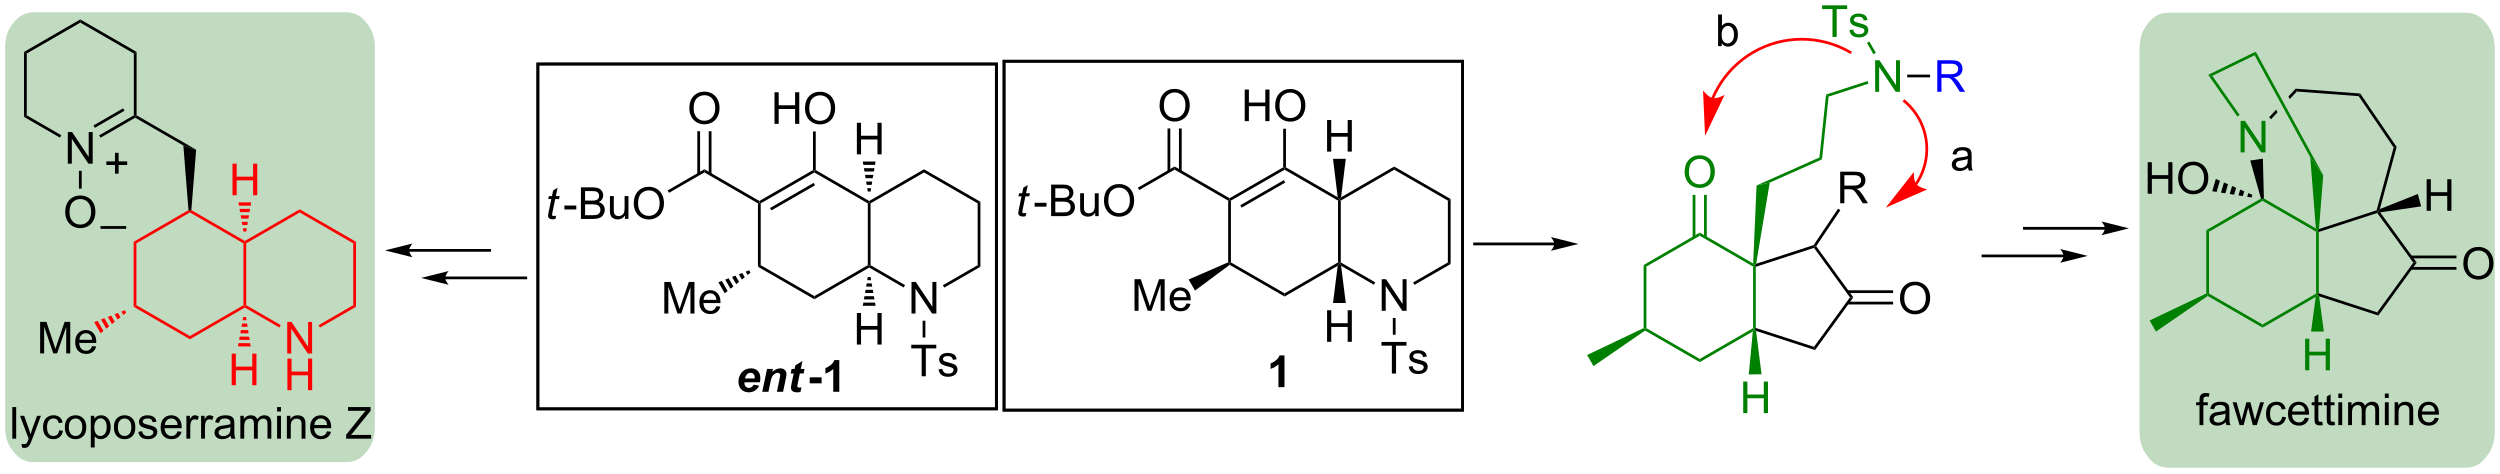 <?xml version="1.0" encoding="UTF-8"?>
<!DOCTYPE svg PUBLIC '-//W3C//DTD SVG 1.0//EN'
          'http://www.w3.org/TR/2001/REC-SVG-20010904/DTD/svg10.dtd'>
<svg stroke-dasharray="none" shape-rendering="auto" xmlns="http://www.w3.org/2000/svg" font-family="'Dialog'" text-rendering="auto" width="1024" fill-opacity="1" color-interpolation="auto" color-rendering="auto" preserveAspectRatio="xMidYMid meet" font-size="12px" viewBox="0 0 1024 194" fill="black" xmlns:xlink="http://www.w3.org/1999/xlink" stroke="black" image-rendering="auto" stroke-miterlimit="10" stroke-linecap="square" stroke-linejoin="miter" font-style="normal" stroke-width="1" height="194" stroke-dashoffset="0" font-weight="normal" stroke-opacity="1"
><!--Generated by the Batik Graphics2D SVG Generator--><defs id="genericDefs"
  /><g
  ><defs id="defs1"
    ><clipPath clipPathUnits="userSpaceOnUse" id="clipPath1"
      ><path d="M1.032 1.596 L467.492 1.596 L467.492 89.826 L1.032 89.826 L1.032 1.596 Z"
      /></clipPath
      ><clipPath clipPathUnits="userSpaceOnUse" id="clipPath2"
      ><path d="M-0.847 15.729 L-0.847 101.506 L452.644 101.506 L452.644 15.729 Z"
      /></clipPath
    ></defs
    ><g stroke-width="0.5" transform="scale(2.195,2.195) translate(-1.032,-1.596) matrix(1.029,0,0,1.029,1.903,-14.583)"
    ><path fill="none" d="M96.71 27.336 L179.884 27.336 L179.884 89.882 L96.71 89.882 Z" clip-path="url(#clipPath2)"
    /></g
    ><g stroke-width="0.5" transform="matrix(2.258,0,0,2.258,1.913,-35.517)"
    ><path fill="none" d="M96.71 27.336 L179.884 27.336 L179.884 89.882 L96.71 89.882 Z" clip-path="url(#clipPath2)"
    /></g
    ><g stroke-width="0.5" transform="matrix(2.258,0,0,2.258,1.913,-35.517)"
    ><path fill="none" d="M181.285 26.837 L264.46 26.837 L264.46 90.126 L181.285 90.126 Z" clip-path="url(#clipPath2)"
    /></g
    ><g stroke-width="0.5" transform="matrix(2.258,0,0,2.258,1.913,-35.517)"
    ><path fill="none" d="M181.285 26.837 L264.46 26.837 L264.46 90.126 L181.285 90.126 Z" clip-path="url(#clipPath2)"
    /></g
    ><g fill="rgb(193,219,193)" transform="matrix(2.258,0,0,2.258,1.913,-35.517)" stroke="rgb(193,219,193)"
    ><path d="M33.621 18.241 L61.866 18.241 C63.819 18.241 64.711 19.184 65.402 20.026 C66.092 20.867 66.866 21.956 66.866 24.336 L66.866 93.199 C66.866 95.579 66.092 96.667 65.402 97.509 C64.711 98.35 63.819 99.294 61.866 99.294 L5.375 99.294 C3.422 99.294 2.53 98.35 1.839 97.509 C1.149 96.667 0.375 95.579 0.375 93.199 L0.375 24.336 C0.375 21.956 1.149 20.867 1.839 20.026 C2.53 19.184 3.422 18.241 5.375 18.241 Z" stroke="none" clip-path="url(#clipPath2)"
    /></g
    ><g fill="rgb(193,219,193)" stroke-width="0.5" transform="matrix(2.258,0,0,2.258,1.913,-35.517)" stroke="rgb(193,219,193)"
    ><path fill="none" d="M33.621 18.241 L61.866 18.241 C63.819 18.241 64.711 19.184 65.402 20.026 C66.092 20.867 66.866 21.956 66.866 24.336 L66.866 93.199 C66.866 95.579 66.092 96.667 65.402 97.509 C64.711 98.35 63.819 99.294 61.866 99.294 L5.375 99.294 C3.422 99.294 2.53 98.35 1.839 97.509 C1.149 96.667 0.375 95.579 0.375 93.199 L0.375 24.336 C0.375 21.956 1.149 20.867 1.839 20.026 C2.53 19.184 3.422 18.241 5.375 18.241 Z" clip-path="url(#clipPath2)"
    /></g
    ><g fill="rgb(193,219,193)" stroke-width="0.5" transform="matrix(2.258,0,0,2.258,1.913,-35.517)" stroke="rgb(193,219,193)"
    ><path fill="none" d="M33.621 18.241 L61.866 18.241 C63.819 18.241 64.711 19.184 65.402 20.026 C66.092 20.867 66.866 21.956 66.866 24.336 L66.866 93.199 C66.866 95.579 66.092 96.667 65.402 97.509 C64.711 98.35 63.819 99.294 61.866 99.294 L5.375 99.294 C3.422 99.294 2.53 98.35 1.839 97.509 C1.149 96.667 0.375 95.579 0.375 93.199 L0.375 24.336 C0.375 21.956 1.149 20.867 1.839 20.026 C2.53 19.184 3.422 18.241 5.375 18.241 Z" clip-path="url(#clipPath2)"
    /></g
    ><g fill="green" transform="matrix(2.258,0,0,2.258,1.913,-35.517)" stroke="green"
    ><path d="M297.307 63.796 L297.807 64.085 L297.807 75.257 L297.557 75.401 L297.307 75.244 Z" stroke="none" clip-path="url(#clipPath2)"
    /></g
    ><g fill="green" transform="matrix(2.258,0,0,2.258,1.913,-35.517)" stroke="green"
    ><path d="M297.568 75.696 L297.557 75.401 L297.807 75.257 L307.482 80.842 L307.482 81.419 Z" stroke="none" clip-path="url(#clipPath2)"
    /></g
    ><g fill="green" transform="matrix(2.258,0,0,2.258,1.913,-35.517)" stroke="green"
    ><path d="M307.482 81.419 L307.482 80.842 L317.156 75.257 L317.406 75.401 L317.114 75.859 Z" stroke="none" clip-path="url(#clipPath2)"
    /></g
    ><g fill="green" transform="matrix(2.258,0,0,2.258,1.913,-35.517)" stroke="green"
    ><path d="M317.656 75.219 L317.406 75.401 L317.156 75.257 L317.156 64.085 L317.406 63.941 L317.656 64.122 Z" stroke="none" clip-path="url(#clipPath2)"
    /></g
    ><g fill="green" transform="matrix(2.258,0,0,2.258,1.913,-35.517)" stroke="green"
    ><path d="M317.175 63.519 L317.406 63.941 L317.156 64.085 L307.482 58.499 L307.482 57.922 Z" stroke="none" clip-path="url(#clipPath2)"
    /></g
    ><g fill="green" transform="matrix(2.258,0,0,2.258,1.913,-35.517)" stroke="green"
    ><path d="M307.482 57.922 L307.482 58.499 L297.807 64.085 L297.307 63.796 Z" stroke="none" clip-path="url(#clipPath2)"
    /></g
    ><g fill="green" transform="matrix(2.258,0,0,2.258,1.913,-35.517)" stroke="green"
    ><path d="M297.307 75.244 L297.557 75.401 L297.568 75.696 L288.212 82.135 L287.052 80.126 Z" stroke="none" clip-path="url(#clipPath2)"
    /></g
    ><g transform="matrix(2.258,0,0,2.258,1.913,-35.517)"
    ><path d="M317.702 75.76 L317.406 75.401 L317.656 75.219 L328.21 78.648 L328.401 79.236 Z" stroke="none" clip-path="url(#clipPath2)"
    /></g
    ><g transform="matrix(2.258,0,0,2.258,1.913,-35.517)"
    ><path d="M328.401 79.236 L328.21 78.648 L334.733 69.671 L335.351 69.671 Z" stroke="none" clip-path="url(#clipPath2)"
    /></g
    ><g transform="matrix(2.258,0,0,2.258,1.913,-35.517)"
    ><path d="M335.351 69.671 L334.733 69.671 L328.21 60.693 L328.306 60.399 L328.61 60.394 Z" stroke="none" clip-path="url(#clipPath2)"
    /></g
    ><g transform="matrix(2.258,0,0,2.258,1.913,-35.517)"
    ><path d="M328.146 60.188 L328.306 60.399 L328.21 60.693 L317.656 64.122 L317.406 63.941 L317.72 63.576 Z" stroke="none" clip-path="url(#clipPath2)"
    /></g
    ><g fill="green" transform="matrix(2.258,0,0,2.258,1.913,-35.517)" stroke="green"
    ><path d="M315.371 90.672 L315.371 84.946 L316.128 84.946 L316.128 87.297 L319.105 87.297 L319.105 84.946 L319.863 84.946 L319.863 90.672 L319.105 90.672 L319.105 87.972 L316.128 87.972 L316.128 90.672 L315.371 90.672 Z" stroke="none" clip-path="url(#clipPath2)"
    /></g
    ><g fill="green" transform="matrix(2.258,0,0,2.258,1.913,-35.517)" stroke="green"
    ><path d="M317.114 75.859 L317.406 75.401 L317.702 75.76 L318.698 83.619 L316.378 83.657 Z" stroke="none" clip-path="url(#clipPath2)"
    /></g
    ><g transform="matrix(2.258,0,0,2.258,1.913,-35.517)"
    ><path d="M332.963 52.602 L332.963 46.875 L335.502 46.875 Q336.268 46.875 336.666 47.029 Q337.065 47.183 337.302 47.573 Q337.541 47.964 337.541 48.438 Q337.541 49.047 337.146 49.467 Q336.752 49.883 335.927 49.995 Q336.229 50.141 336.385 50.282 Q336.716 50.586 337.013 51.042 L338.01 52.602 L337.057 52.602 L336.299 51.409 Q335.966 50.894 335.75 50.62 Q335.536 50.347 335.367 50.237 Q335.198 50.128 335.021 50.086 Q334.893 50.058 334.599 50.058 L333.721 50.058 L333.721 52.602 L332.963 52.602 ZM333.721 49.401 L335.349 49.401 Q335.87 49.401 336.161 49.295 Q336.456 49.188 336.607 48.951 Q336.76 48.714 336.76 48.438 Q336.76 48.032 336.463 47.771 Q336.169 47.508 335.534 47.508 L333.721 47.508 L333.721 49.401 Z" stroke="none" clip-path="url(#clipPath2)"
    /></g
    ><g transform="matrix(2.258,0,0,2.258,1.913,-35.517)"
    ><path d="M328.61 60.394 L328.306 60.399 L328.146 60.188 L332.572 53.584 L332.988 53.863 Z" stroke="none" clip-path="url(#clipPath2)"
    /></g
    ><g fill="green" transform="matrix(2.258,0,0,2.258,1.913,-35.517)" stroke="green"
    ><path d="M304.745 46.937 Q304.745 45.51 305.51 44.705 Q306.276 43.898 307.487 43.898 Q308.279 43.898 308.914 44.278 Q309.552 44.655 309.885 45.332 Q310.221 46.01 310.221 46.869 Q310.221 47.741 309.87 48.429 Q309.518 49.116 308.872 49.47 Q308.229 49.825 307.482 49.825 Q306.674 49.825 306.036 49.434 Q305.401 49.041 305.073 48.366 Q304.745 47.689 304.745 46.937 ZM305.526 46.947 Q305.526 47.983 306.081 48.58 Q306.638 49.173 307.479 49.173 Q308.333 49.173 308.885 48.572 Q309.44 47.97 309.44 46.866 Q309.44 46.166 309.203 45.645 Q308.966 45.124 308.51 44.838 Q308.057 44.548 307.49 44.548 Q306.685 44.548 306.104 45.103 Q305.526 45.655 305.526 46.947 Z" stroke="none" clip-path="url(#clipPath2)"
    /></g
    ><g fill="green" transform="matrix(2.258,0,0,2.258,1.913,-35.517)" stroke="green"
    ><path d="M308.763 58.806 L308.763 51.077 L308.263 51.077 L308.263 58.806 ZM306.7 58.806 L306.7 51.077 L306.2 51.077 L306.2 58.806 Z" stroke="none" clip-path="url(#clipPath2)"
    /></g
    ><g fill="green" transform="matrix(2.258,0,0,2.258,1.913,-35.517)" stroke="green"
    ><path d="M317.72 63.576 L317.406 63.941 L317.175 63.519 L317.794 49.371 L320.183 48.855 Z" stroke="none" clip-path="url(#clipPath2)"
    /></g
    ><g fill="green" transform="matrix(2.258,0,0,2.258,1.913,-35.517)" stroke="green"
    ><path d="M330.399 32.878 L330.863 33.253 L329.666 44.633 L329.199 44.293 Z" stroke="none" clip-path="url(#clipPath2)"
    /></g
    ><g fill="green" transform="matrix(2.258,0,0,2.258,1.913,-35.517)" stroke="green"
    ><path d="M329.199 44.293 L329.666 44.633 L320.183 48.855 L317.794 49.371 Z" stroke="none" clip-path="url(#clipPath2)"
    /></g
    ><g fill="red" transform="matrix(2.258,0,0,2.258,1.913,-35.517)" stroke="red"
    ><path d="M51.256 79.858 L51.256 74.131 L52.035 74.131 L55.043 78.626 L55.043 74.131 L55.769 74.131 L55.769 79.858 L54.991 79.858 L51.983 75.358 L51.983 79.858 L51.256 79.858 Z" stroke="none" clip-path="url(#clipPath2)"
    /></g
    ><g fill="red" transform="matrix(2.258,0,0,2.258,1.913,-35.517)" stroke="red"
    ><path d="M51.288 86.508 L51.288 80.781 L52.045 80.781 L52.045 83.133 L55.022 83.133 L55.022 80.781 L55.78 80.781 L55.78 86.508 L55.022 86.508 L55.022 83.807 L52.045 83.807 L52.045 86.508 L51.288 86.508 Z" stroke="none" clip-path="url(#clipPath2)"
    /></g
    ><g fill="red" transform="matrix(2.258,0,0,2.258,1.913,-35.517)" stroke="red"
    ><path d="M63.231 59.877 L63.731 59.588 L63.731 71.377 L63.231 71.088 Z" stroke="none" clip-path="url(#clipPath2)"
    /></g
    ><g fill="red" transform="matrix(2.258,0,0,2.258,1.913,-35.517)" stroke="red"
    ><path d="M63.231 71.088 L63.731 71.377 L57.197 75.15 L56.947 74.716 Z" stroke="none" clip-path="url(#clipPath2)"
    /></g
    ><g fill="red" transform="matrix(2.258,0,0,2.258,1.913,-35.517)" stroke="red"
    ><path d="M50.081 74.707 L49.831 75.141 L43.563 71.521 L43.563 71.233 L43.813 71.088 Z" stroke="none" clip-path="url(#clipPath2)"
    /></g
    ><g fill="red" transform="matrix(2.258,0,0,2.258,1.913,-35.517)" stroke="red"
    ><path d="M43.813 71.088 L43.563 71.233 L43.313 71.088 L43.313 59.877 L43.563 59.733 L43.813 59.877 Z" stroke="none" clip-path="url(#clipPath2)"
    /></g
    ><g fill="red" transform="matrix(2.258,0,0,2.258,1.913,-35.517)" stroke="red"
    ><path d="M43.813 59.877 L43.563 59.733 L43.563 59.444 L53.522 53.694 L53.522 54.271 Z" stroke="none" clip-path="url(#clipPath2)"
    /></g
    ><g fill="red" transform="matrix(2.258,0,0,2.258,1.913,-35.517)" stroke="red"
    ><path d="M53.522 54.271 L53.522 53.694 L63.731 59.588 L63.231 59.877 Z" stroke="none" clip-path="url(#clipPath2)"
    /></g
    ><g fill="red" transform="matrix(2.258,0,0,2.258,1.913,-35.517)" stroke="red"
    ><path d="M43.313 71.088 L43.563 71.233 L43.563 71.521 L33.603 77.271 L33.603 76.694 Z" stroke="none" clip-path="url(#clipPath2)"
    /></g
    ><g fill="red" transform="matrix(2.258,0,0,2.258,1.913,-35.517)" stroke="red"
    ><path d="M33.603 76.694 L33.603 77.271 L23.394 71.377 L23.894 71.088 Z" stroke="none" clip-path="url(#clipPath2)"
    /></g
    ><g fill="red" transform="matrix(2.258,0,0,2.258,1.913,-35.517)" stroke="red"
    ><path d="M23.894 71.088 L23.394 71.377 L23.394 59.588 L23.894 59.877 Z" stroke="none" clip-path="url(#clipPath2)"
    /></g
    ><g fill="red" transform="matrix(2.258,0,0,2.258,1.913,-35.517)" stroke="red"
    ><path d="M23.894 59.877 L23.394 59.588 L33.342 53.844 L33.603 53.983 L33.603 54.271 Z" stroke="none" clip-path="url(#clipPath2)"
    /></g
    ><g fill="red" transform="matrix(2.258,0,0,2.258,1.913,-35.517)" stroke="red"
    ><path d="M33.603 54.271 L33.603 53.983 L33.864 53.844 L43.563 59.444 L43.563 59.733 L43.313 59.877 Z" stroke="none" clip-path="url(#clipPath2)"
    /></g
    ><g fill="red" transform="matrix(2.258,0,0,2.258,1.913,-35.517)" stroke="red"
    ><path d="M41.328 51.148 L41.328 45.421 L42.086 45.421 L42.086 47.773 L45.063 47.773 L45.063 45.421 L45.82 45.421 L45.82 51.148 L45.063 51.148 L45.063 48.447 L42.086 48.447 L42.086 51.148 L41.328 51.148 Z" stroke="none" clip-path="url(#clipPath2)"
    /></g
    ><g fill="red" transform="matrix(2.258,0,0,2.258,1.913,-35.517)" stroke="red"
    ><path d="M43.313 57.733 L43.212 57.145 L43.914 57.145 L43.813 57.733 ZM43.11 56.558 L43.009 55.971 L44.116 55.971 L44.015 56.558 ZM42.908 55.384 L42.807 54.796 L44.318 54.796 L44.217 55.384 ZM42.706 54.209 L42.605 53.622 L44.52 53.622 L44.419 54.209 ZM42.504 53.035 L42.403 52.447 L44.723 52.447 L44.621 53.035 Z" stroke="none" clip-path="url(#clipPath2)"
    /></g
    ><g fill="red" transform="matrix(2.258,0,0,2.258,1.913,-35.517)" stroke="red"
    ><path d="M41.181 85.607 L41.181 79.88 L41.939 79.88 L41.939 82.232 L44.916 82.232 L44.916 79.88 L45.673 79.88 L45.673 85.607 L44.916 85.607 L44.916 82.906 L41.939 82.906 L41.939 85.607 L41.181 85.607 Z" stroke="none" clip-path="url(#clipPath2)"
    /></g
    ><g fill="red" transform="matrix(2.258,0,0,2.258,1.913,-35.517)" stroke="red"
    ><path d="M43.787 73.236 L43.881 73.83 L43.178 73.821 L43.287 73.229 ZM43.974 74.425 L44.068 75.019 L42.961 75.005 L43.07 74.413 ZM44.161 75.614 L44.255 76.209 L42.744 76.189 L42.852 75.597 ZM44.348 76.803 L44.442 77.398 L42.526 77.373 L42.635 76.781 ZM44.535 77.992 L44.629 78.587 L42.309 78.557 L42.418 77.965 Z" stroke="none" clip-path="url(#clipPath2)"
    /></g
    ><g transform="matrix(2.258,0,0,2.258,1.913,-35.517)"
    ><path d="M1.384 95.303 L1.384 89.577 L2.087 89.577 L2.087 95.303 L1.384 95.303 ZM3.145 96.903 L3.067 96.241 Q3.296 96.303 3.468 96.303 Q3.703 96.303 3.843 96.225 Q3.984 96.147 4.075 96.007 Q4.14 95.903 4.289 95.483 Q4.309 95.426 4.351 95.311 L2.778 91.155 L3.536 91.155 L4.398 93.556 Q4.567 94.014 4.7 94.517 Q4.82 94.033 4.989 93.572 L5.875 91.155 L6.578 91.155 L5 95.374 Q4.747 96.059 4.606 96.317 Q4.419 96.663 4.177 96.824 Q3.934 96.988 3.599 96.988 Q3.395 96.988 3.145 96.903 ZM9.882 93.783 L10.575 93.874 Q10.46 94.587 9.994 94.994 Q9.528 95.397 8.848 95.397 Q7.997 95.397 7.479 94.84 Q6.96 94.283 6.96 93.244 Q6.96 92.572 7.182 92.069 Q7.406 91.564 7.862 91.314 Q8.317 91.061 8.851 91.061 Q9.528 91.061 9.958 91.403 Q10.387 91.744 10.507 92.374 L9.825 92.478 Q9.726 92.061 9.479 91.85 Q9.231 91.639 8.88 91.639 Q8.348 91.639 8.015 92.02 Q7.684 92.4 7.684 93.225 Q7.684 94.061 8.005 94.442 Q8.325 94.819 8.841 94.819 Q9.255 94.819 9.531 94.567 Q9.809 94.311 9.882 93.783 ZM10.914 93.228 Q10.914 92.077 11.554 91.522 Q12.091 91.061 12.859 91.061 Q13.716 91.061 14.257 91.621 Q14.802 92.181 14.802 93.171 Q14.802 93.97 14.559 94.431 Q14.32 94.889 13.861 95.145 Q13.403 95.397 12.859 95.397 Q11.989 95.397 11.45 94.84 Q10.914 94.28 10.914 93.228 ZM11.637 93.228 Q11.637 94.025 11.984 94.423 Q12.333 94.819 12.859 94.819 Q13.382 94.819 13.729 94.421 Q14.078 94.022 14.078 93.204 Q14.078 92.436 13.729 92.04 Q13.38 91.642 12.859 91.642 Q12.333 91.642 11.984 92.038 Q11.637 92.431 11.637 93.228 ZM15.626 96.895 L15.626 91.155 L16.266 91.155 L16.266 91.694 Q16.493 91.376 16.777 91.22 Q17.063 91.061 17.47 91.061 Q18.001 91.061 18.407 91.335 Q18.813 91.608 19.019 92.106 Q19.227 92.603 19.227 93.197 Q19.227 93.835 18.998 94.345 Q18.769 94.853 18.334 95.126 Q17.899 95.397 17.418 95.397 Q17.066 95.397 16.787 95.249 Q16.509 95.1 16.329 94.874 L16.329 96.895 L15.626 96.895 ZM16.261 93.251 Q16.261 94.053 16.584 94.436 Q16.91 94.819 17.371 94.819 Q17.839 94.819 18.173 94.423 Q18.509 94.025 18.509 93.194 Q18.509 92.4 18.18 92.007 Q17.855 91.611 17.402 91.611 Q16.954 91.611 16.608 92.033 Q16.261 92.452 16.261 93.251 ZM19.812 93.228 Q19.812 92.077 20.453 91.522 Q20.989 91.061 21.757 91.061 Q22.614 91.061 23.156 91.621 Q23.7 92.181 23.7 93.171 Q23.7 93.97 23.458 94.431 Q23.218 94.889 22.76 95.145 Q22.302 95.397 21.757 95.397 Q20.887 95.397 20.349 94.84 Q19.812 94.28 19.812 93.228 ZM20.536 93.228 Q20.536 94.025 20.882 94.423 Q21.231 94.819 21.757 94.819 Q22.281 94.819 22.627 94.421 Q22.976 94.022 22.976 93.204 Q22.976 92.436 22.627 92.04 Q22.278 91.642 21.757 91.642 Q21.231 91.642 20.882 92.038 Q20.536 92.431 20.536 93.228 ZM24.243 94.064 L24.938 93.954 Q24.996 94.374 25.264 94.598 Q25.532 94.819 26.011 94.819 Q26.496 94.819 26.73 94.621 Q26.964 94.423 26.964 94.158 Q26.964 93.921 26.759 93.783 Q26.613 93.689 26.04 93.546 Q25.266 93.35 24.967 93.207 Q24.668 93.064 24.514 92.814 Q24.36 92.561 24.36 92.257 Q24.36 91.978 24.485 91.744 Q24.613 91.507 24.831 91.35 Q24.996 91.228 25.279 91.145 Q25.563 91.061 25.886 91.061 Q26.376 91.061 26.743 91.202 Q27.113 91.343 27.287 91.582 Q27.464 91.822 27.532 92.225 L26.845 92.319 Q26.798 91.999 26.571 91.819 Q26.347 91.639 25.938 91.639 Q25.454 91.639 25.246 91.801 Q25.04 91.96 25.04 92.173 Q25.04 92.311 25.126 92.421 Q25.212 92.533 25.394 92.608 Q25.501 92.647 26.016 92.788 Q26.761 92.986 27.055 93.113 Q27.352 93.241 27.519 93.483 Q27.688 93.725 27.688 94.085 Q27.688 94.436 27.483 94.746 Q27.277 95.056 26.889 95.228 Q26.503 95.397 26.016 95.397 Q25.206 95.397 24.782 95.061 Q24.36 94.725 24.243 94.064 ZM31.363 93.968 L32.089 94.056 Q31.918 94.694 31.451 95.046 Q30.988 95.397 30.266 95.397 Q29.355 95.397 28.821 94.837 Q28.29 94.275 28.29 93.264 Q28.29 92.218 28.829 91.639 Q29.368 91.061 30.227 91.061 Q31.058 91.061 31.584 91.629 Q32.113 92.194 32.113 93.22 Q32.113 93.283 32.11 93.408 L29.016 93.408 Q29.055 94.093 29.402 94.457 Q29.751 94.819 30.269 94.819 Q30.657 94.819 30.93 94.616 Q31.204 94.413 31.363 93.968 ZM29.055 92.829 L31.371 92.829 Q31.324 92.306 31.105 92.046 Q30.769 91.639 30.235 91.639 Q29.751 91.639 29.42 91.965 Q29.089 92.288 29.055 92.829 ZM32.966 95.303 L32.966 91.155 L33.599 91.155 L33.599 91.783 Q33.841 91.343 34.044 91.202 Q34.249 91.061 34.497 91.061 Q34.851 91.061 35.218 91.288 L34.976 91.939 Q34.718 91.788 34.46 91.788 Q34.231 91.788 34.046 91.926 Q33.864 92.064 33.786 92.311 Q33.669 92.686 33.669 93.132 L33.669 95.303 L32.966 95.303 ZM35.63 95.303 L35.63 91.155 L36.263 91.155 L36.263 91.783 Q36.505 91.343 36.708 91.202 Q36.914 91.061 37.161 91.061 Q37.515 91.061 37.882 91.288 L37.64 91.939 Q37.382 91.788 37.124 91.788 Q36.895 91.788 36.71 91.926 Q36.528 92.064 36.45 92.311 Q36.333 92.686 36.333 93.132 L36.333 95.303 L35.63 95.303 ZM41.007 94.79 Q40.617 95.124 40.255 95.262 Q39.895 95.397 39.481 95.397 Q38.796 95.397 38.429 95.064 Q38.062 94.728 38.062 94.21 Q38.062 93.905 38.2 93.653 Q38.341 93.4 38.565 93.249 Q38.789 93.095 39.07 93.017 Q39.278 92.962 39.695 92.913 Q40.546 92.811 40.95 92.671 Q40.953 92.525 40.953 92.486 Q40.953 92.056 40.755 91.882 Q40.484 91.642 39.953 91.642 Q39.458 91.642 39.221 91.817 Q38.984 91.991 38.872 92.431 L38.184 92.337 Q38.278 91.897 38.492 91.626 Q38.708 91.353 39.114 91.207 Q39.52 91.061 40.054 91.061 Q40.585 91.061 40.916 91.186 Q41.249 91.311 41.406 91.501 Q41.562 91.689 41.624 91.978 Q41.661 92.158 41.661 92.626 L41.661 93.564 Q41.661 94.546 41.705 94.806 Q41.749 95.064 41.882 95.303 L41.148 95.303 Q41.039 95.085 41.007 94.79 ZM40.95 93.22 Q40.567 93.376 39.802 93.486 Q39.367 93.548 39.187 93.626 Q39.007 93.704 38.908 93.856 Q38.812 94.007 38.812 94.189 Q38.812 94.47 39.026 94.658 Q39.239 94.845 39.648 94.845 Q40.054 94.845 40.369 94.668 Q40.687 94.491 40.835 94.181 Q40.95 93.944 40.95 93.478 L40.95 93.22 ZM42.751 95.303 L42.751 91.155 L43.378 91.155 L43.378 91.736 Q43.574 91.431 43.897 91.246 Q44.222 91.061 44.636 91.061 Q45.097 91.061 45.391 91.254 Q45.688 91.444 45.808 91.788 Q46.3 91.061 47.089 91.061 Q47.706 91.061 48.037 91.403 Q48.371 91.744 48.371 92.454 L48.371 95.303 L47.673 95.303 L47.673 92.689 Q47.673 92.267 47.602 92.082 Q47.535 91.897 47.355 91.785 Q47.175 91.671 46.933 91.671 Q46.496 91.671 46.206 91.962 Q45.917 92.251 45.917 92.892 L45.917 95.303 L45.214 95.303 L45.214 92.608 Q45.214 92.139 45.042 91.905 Q44.871 91.671 44.48 91.671 Q44.183 91.671 43.931 91.827 Q43.681 91.983 43.566 92.285 Q43.454 92.585 43.454 93.15 L43.454 95.303 L42.751 95.303 ZM49.417 90.384 L49.417 89.577 L50.121 89.577 L50.121 90.384 L49.417 90.384 ZM49.417 95.303 L49.417 91.155 L50.121 91.155 L50.121 95.303 L49.417 95.303 ZM51.192 95.303 L51.192 91.155 L51.825 91.155 L51.825 91.744 Q52.281 91.061 53.145 91.061 Q53.52 91.061 53.833 91.197 Q54.148 91.329 54.304 91.548 Q54.46 91.767 54.523 92.069 Q54.562 92.264 54.562 92.751 L54.562 95.303 L53.859 95.303 L53.859 92.78 Q53.859 92.35 53.776 92.137 Q53.695 91.923 53.486 91.798 Q53.278 91.671 52.997 91.671 Q52.546 91.671 52.221 91.957 Q51.895 92.241 51.895 93.038 L51.895 95.303 L51.192 95.303 ZM58.48 93.968 L59.206 94.056 Q59.035 94.694 58.569 95.046 Q58.105 95.397 57.384 95.397 Q56.472 95.397 55.938 94.837 Q55.407 94.275 55.407 93.264 Q55.407 92.218 55.946 91.639 Q56.485 91.061 57.345 91.061 Q58.175 91.061 58.701 91.629 Q59.23 92.194 59.23 93.22 Q59.23 93.283 59.227 93.408 L56.134 93.408 Q56.173 94.093 56.519 94.457 Q56.868 94.819 57.386 94.819 Q57.774 94.819 58.048 94.616 Q58.321 94.413 58.48 93.968 ZM56.173 92.829 L58.488 92.829 Q58.441 92.306 58.222 92.046 Q57.886 91.639 57.352 91.639 Q56.868 91.639 56.537 91.965 Q56.206 92.288 56.173 92.829 ZM61.946 95.303 L61.946 94.6 L64.878 90.931 Q65.191 90.54 65.472 90.251 L62.277 90.251 L62.277 89.577 L66.378 89.577 L66.378 90.251 L63.165 94.225 L62.816 94.626 L66.472 94.626 L66.472 95.303 L61.946 95.303 Z" stroke="none" clip-path="url(#clipPath2)"
    /></g
    ><g transform="matrix(2.258,0,0,2.258,1.913,-35.517)"
    ><path d="M33.864 53.844 L33.603 53.983 L33.342 53.844 L32.412 42.123 L34.734 42.887 Z" stroke="none" clip-path="url(#clipPath2)"
    /></g
    ><g transform="matrix(2.258,0,0,2.258,1.913,-35.517)"
    ><path d="M34.734 42.887 L32.412 42.123 L23.679 37.081 L23.679 36.792 L23.929 36.648 Z" stroke="none" clip-path="url(#clipPath2)"
    /></g
    ><g transform="matrix(2.258,0,0,2.258,1.913,-35.517)"
    ><path d="M11.454 45.417 L11.454 39.691 L12.232 39.691 L15.24 44.186 L15.24 39.691 L15.967 39.691 L15.967 45.417 L15.188 45.417 L12.18 40.917 L12.18 45.417 L11.454 45.417 Z" stroke="none" clip-path="url(#clipPath2)"
    /></g
    ><g transform="matrix(2.258,0,0,2.258,1.913,-35.517)"
    ><path d="M23.929 36.648 L23.679 36.792 L23.429 36.648 L23.429 25.437 L23.929 25.148 Z" stroke="none" clip-path="url(#clipPath2)"
    /></g
    ><g transform="matrix(2.258,0,0,2.258,1.913,-35.517)"
    ><path d="M23.929 25.148 L23.429 25.437 L13.719 19.831 L13.719 19.254 Z" stroke="none" clip-path="url(#clipPath2)"
    /></g
    ><g transform="matrix(2.258,0,0,2.258,1.913,-35.517)"
    ><path d="M13.719 19.254 L13.719 19.831 L4.01 25.437 L3.51 25.148 Z" stroke="none" clip-path="url(#clipPath2)"
    /></g
    ><g transform="matrix(2.258,0,0,2.258,1.913,-35.517)"
    ><path d="M3.51 25.148 L4.01 25.437 L4.01 36.648 L3.51 36.937 Z" stroke="none" clip-path="url(#clipPath2)"
    /></g
    ><g transform="matrix(2.258,0,0,2.258,1.913,-35.517)"
    ><path d="M3.51 36.937 L4.01 36.648 L10.279 40.267 L10.029 40.7 Z" stroke="none" clip-path="url(#clipPath2)"
    /></g
    ><g transform="matrix(2.258,0,0,2.258,1.913,-35.517)"
    ><path d="M17.394 40.709 L17.144 40.276 L23.429 36.648 L23.679 36.792 L23.679 37.081 ZM16.359 38.917 L21.734 35.814 L21.484 35.381 L16.109 38.484 Z" stroke="none" clip-path="url(#clipPath2)"
    /></g
    ><g transform="matrix(2.258,0,0,2.258,1.913,-35.517)"
    ><path d="M6.43 79.838 L6.43 74.111 L7.571 74.111 L8.928 78.166 Q9.115 78.731 9.201 79.012 Q9.297 78.7 9.506 78.095 L10.876 74.111 L11.896 74.111 L11.896 79.838 L11.165 79.838 L11.165 75.043 L9.501 79.838 L8.818 79.838 L7.162 74.963 L7.162 79.838 L6.43 79.838 ZM15.868 78.502 L16.594 78.59 Q16.422 79.228 15.956 79.58 Q15.493 79.931 14.771 79.931 Q13.86 79.931 13.326 79.371 Q12.795 78.809 12.795 77.799 Q12.795 76.752 13.334 76.174 Q13.873 75.595 14.732 75.595 Q15.563 75.595 16.089 76.163 Q16.618 76.728 16.618 77.754 Q16.618 77.817 16.615 77.942 L13.521 77.942 Q13.56 78.627 13.907 78.991 Q14.256 79.353 14.774 79.353 Q15.162 79.353 15.435 79.15 Q15.709 78.947 15.868 78.502 ZM13.56 77.364 L15.876 77.364 Q15.829 76.84 15.61 76.58 Q15.274 76.174 14.74 76.174 Q14.256 76.174 13.925 76.499 Q13.594 76.822 13.56 77.364 Z" stroke="none" clip-path="url(#clipPath2)"
    /></g
    ><g fill="red" transform="matrix(2.258,0,0,2.258,1.913,-35.517)" stroke="red"
    ><path d="M22.037 72.449 L21.522 72.863 L21.171 72.255 L21.787 72.016 ZM21.007 73.277 L20.492 73.691 L19.939 72.733 L20.555 72.494 ZM19.978 74.105 L19.463 74.519 L18.707 73.21 L19.323 72.972 ZM18.948 74.933 L18.433 75.347 L17.475 73.688 L18.091 73.449 ZM17.918 75.761 L17.404 76.175 L16.244 74.166 L16.859 73.927 Z" stroke="none" clip-path="url(#clipPath2)"
    /></g
    ><g transform="matrix(2.258,0,0,2.258,1.913,-35.517)"
    ><path d="M139.648 38.198 L139.648 32.471 L140.406 32.471 L140.406 34.823 L143.382 34.823 L143.382 32.471 L144.14 32.471 L144.14 38.198 L143.382 38.198 L143.382 35.497 L140.406 35.497 L140.406 38.198 L139.648 38.198 ZM145.173 35.409 Q145.173 33.982 145.938 33.177 Q146.704 32.37 147.915 32.37 Q148.707 32.37 149.342 32.75 Q149.98 33.128 150.313 33.805 Q150.649 34.482 150.649 35.341 Q150.649 36.214 150.298 36.901 Q149.946 37.589 149.3 37.943 Q148.657 38.297 147.91 38.297 Q147.102 38.297 146.464 37.906 Q145.829 37.513 145.501 36.839 Q145.173 36.161 145.173 35.409 ZM145.954 35.419 Q145.954 36.456 146.509 37.052 Q147.066 37.646 147.907 37.646 Q148.761 37.646 149.313 37.044 Q149.868 36.443 149.868 35.339 Q149.868 34.638 149.631 34.117 Q149.394 33.596 148.938 33.31 Q148.485 33.021 147.918 33.021 Q147.113 33.021 146.532 33.575 Q145.954 34.128 145.954 35.419 Z" stroke="none" clip-path="url(#clipPath2)"
    /></g
    ><g transform="matrix(2.258,0,0,2.258,1.913,-35.517)"
    ><path d="M119.659 72.604 L119.659 66.878 L120.8 66.878 L122.157 70.932 Q122.344 71.497 122.43 71.779 Q122.526 71.466 122.735 70.862 L124.105 66.878 L125.126 66.878 L125.126 72.604 L124.394 72.604 L124.394 67.81 L122.73 72.604 L122.047 72.604 L120.391 67.729 L120.391 72.604 L119.659 72.604 ZM129.097 71.268 L129.823 71.357 Q129.651 71.995 129.185 72.346 Q128.722 72.698 128 72.698 Q127.089 72.698 126.555 72.138 Q126.024 71.576 126.024 70.565 Q126.024 69.518 126.563 68.94 Q127.102 68.362 127.961 68.362 Q128.792 68.362 129.318 68.93 Q129.847 69.495 129.847 70.521 Q129.847 70.583 129.844 70.708 L126.751 70.708 Q126.79 71.393 127.136 71.758 Q127.485 72.12 128.003 72.12 Q128.391 72.12 128.665 71.917 Q128.938 71.714 129.097 71.268 ZM126.79 70.13 L129.105 70.13 Q129.058 69.607 128.839 69.346 Q128.503 68.94 127.969 68.94 Q127.485 68.94 127.154 69.266 Q126.823 69.589 126.79 70.13 Z" stroke="none" clip-path="url(#clipPath2)"
    /></g
    ><g transform="matrix(2.258,0,0,2.258,1.913,-35.517)"
    ><path d="M164.499 72.604 L164.499 66.878 L165.278 66.878 L168.286 71.372 L168.286 66.878 L169.012 66.878 L169.012 72.604 L168.234 72.604 L165.226 68.104 L165.226 72.604 L164.499 72.604 Z" stroke="none" clip-path="url(#clipPath2)"
    /></g
    ><g transform="matrix(2.258,0,0,2.258,1.913,-35.517)"
    ><path d="M154.587 43.729 L154.587 38.003 L155.345 38.003 L155.345 40.354 L158.322 40.354 L158.322 38.003 L159.079 38.003 L159.079 43.729 L158.322 43.729 L158.322 41.029 L155.345 41.029 L155.345 43.729 L154.587 43.729 Z" stroke="none" clip-path="url(#clipPath2)"
    /></g
    ><g transform="matrix(2.258,0,0,2.258,1.913,-35.517)"
    ><path d="M154.587 78.233 L154.587 72.506 L155.345 72.506 L155.345 74.858 L158.322 74.858 L158.322 72.506 L159.079 72.506 L159.079 78.233 L158.322 78.233 L158.322 75.532 L155.345 75.532 L155.345 78.233 L154.587 78.233 Z" stroke="none" clip-path="url(#clipPath2)"
    /></g
    ><g transform="matrix(2.258,0,0,2.258,1.913,-35.517)"
    ><path d="M166.34 83.986 L166.34 78.933 L164.452 78.933 L164.452 78.259 L168.991 78.259 L168.991 78.933 L167.098 78.933 L167.098 83.986 L166.34 83.986 ZM169.399 82.746 L170.094 82.637 Q170.151 83.056 170.42 83.28 Q170.688 83.501 171.167 83.501 Q171.651 83.501 171.886 83.303 Q172.12 83.105 172.12 82.84 Q172.12 82.603 171.915 82.465 Q171.769 82.371 171.196 82.228 Q170.422 82.032 170.123 81.889 Q169.823 81.746 169.67 81.496 Q169.516 81.243 169.516 80.939 Q169.516 80.66 169.641 80.426 Q169.769 80.189 169.988 80.032 Q170.151 79.91 170.435 79.827 Q170.719 79.743 171.042 79.743 Q171.532 79.743 171.899 79.884 Q172.269 80.025 172.443 80.264 Q172.62 80.504 172.688 80.907 L172 81.001 Q171.954 80.681 171.727 80.501 Q171.503 80.322 171.094 80.322 Q170.61 80.322 170.401 80.483 Q170.196 80.642 170.196 80.855 Q170.196 80.993 170.282 81.103 Q170.368 81.215 170.55 81.29 Q170.657 81.329 171.172 81.47 Q171.917 81.668 172.211 81.796 Q172.508 81.923 172.675 82.165 Q172.844 82.407 172.844 82.767 Q172.844 83.118 172.638 83.428 Q172.433 83.738 172.045 83.91 Q171.659 84.079 171.172 84.079 Q170.363 84.079 169.938 83.743 Q169.516 83.407 169.399 82.746 Z" stroke="none" clip-path="url(#clipPath2)"
    /></g
    ><g transform="matrix(2.258,0,0,2.258,1.913,-35.517)"
    ><path d="M156.822 52.187 L156.822 52.476 L156.572 52.62 L146.878 47.015 L146.879 46.726 L147.129 46.582 Z" stroke="none" clip-path="url(#clipPath2)"
    /></g
    ><g transform="matrix(2.258,0,0,2.258,1.913,-35.517)"
    ><path d="M137.145 52.62 L136.895 52.476 L136.895 52.187 L146.629 46.581 L146.879 46.726 L146.878 47.015 ZM139.093 53.891 L147.001 49.337 L146.752 48.904 L138.844 53.458 Z" stroke="none" clip-path="url(#clipPath2)"
    /></g
    ><g transform="matrix(2.258,0,0,2.258,1.913,-35.517)"
    ><path d="M147.129 46.582 L146.879 46.726 L146.629 46.581 L146.629 39.58 L147.129 39.58 Z" stroke="none" clip-path="url(#clipPath2)"
    /></g
    ><g transform="matrix(2.258,0,0,2.258,1.913,-35.517)"
    ><path d="M157.072 52.62 L156.822 52.476 L156.822 52.187 L166.764 46.437 L166.765 47.015 Z" stroke="none" clip-path="url(#clipPath2)"
    /></g
    ><g transform="matrix(2.258,0,0,2.258,1.913,-35.517)"
    ><path d="M166.765 47.015 L166.764 46.437 L176.999 52.331 L176.499 52.62 Z" stroke="none" clip-path="url(#clipPath2)"
    /></g
    ><g transform="matrix(2.258,0,0,2.258,1.913,-35.517)"
    ><path d="M176.499 52.62 L176.999 52.331 L176.999 64.121 L176.499 63.831 Z" stroke="none" clip-path="url(#clipPath2)"
    /></g
    ><g transform="matrix(2.258,0,0,2.258,1.913,-35.517)"
    ><path d="M136.645 52.62 L136.895 52.476 L137.145 52.62 L137.145 63.831 L136.645 64.121 Z" stroke="none" clip-path="url(#clipPath2)"
    /></g
    ><g transform="matrix(2.258,0,0,2.258,1.913,-35.517)"
    ><path d="M156.572 52.62 L156.822 52.476 L157.072 52.62 L157.072 63.832 L156.822 63.976 L156.572 63.832 Z" stroke="none" clip-path="url(#clipPath2)"
    /></g
    ><g transform="matrix(2.258,0,0,2.258,1.913,-35.517)"
    ><path d="M156.572 63.832 L156.822 63.976 L156.822 64.265 L146.879 70.018 L146.878 69.441 Z" stroke="none" clip-path="url(#clipPath2)"
    /></g
    ><g transform="matrix(2.258,0,0,2.258,1.913,-35.517)"
    ><path d="M136.645 64.121 L137.145 63.831 L146.878 69.441 L146.879 70.018 Z" stroke="none" clip-path="url(#clipPath2)"
    /></g
    ><g transform="matrix(2.258,0,0,2.258,1.913,-35.517)"
    ><path d="M135.289 65.194 L134.771 65.61 L134.42 65.002 L135.038 64.761 ZM134.254 66.026 L133.736 66.442 L133.182 65.484 L133.801 65.243 ZM133.219 66.858 L132.701 67.274 L131.945 65.966 L132.563 65.725 ZM132.184 67.691 L131.666 68.107 L130.707 66.448 L131.326 66.207 ZM131.149 68.523 L130.631 68.939 L129.47 66.931 L130.089 66.69 Z" stroke="none" clip-path="url(#clipPath2)"
    /></g
    ><g transform="matrix(2.258,0,0,2.258,1.913,-35.517)"
    ><path d="M156.822 64.265 L156.822 63.976 L157.072 63.832 L163.324 67.45 L163.074 67.882 Z" stroke="none" clip-path="url(#clipPath2)"
    /></g
    ><g transform="matrix(2.258,0,0,2.258,1.913,-35.517)"
    ><path d="M176.499 63.831 L176.999 64.121 L170.44 67.9 L170.19 67.467 Z" stroke="none" clip-path="url(#clipPath2)"
    /></g
    ><g transform="matrix(2.258,0,0,2.258,1.913,-35.517)"
    ><path d="M156.572 50.476 L156.47 49.871 L157.173 49.871 L157.072 50.476 ZM156.369 49.266 L156.268 48.66 L157.375 48.66 L157.274 49.266 ZM156.167 48.055 L156.066 47.45 L157.577 47.45 L157.476 48.055 ZM155.965 46.845 L155.864 46.24 L157.779 46.24 L157.678 46.845 ZM155.763 45.635 L155.662 45.029 L157.982 45.029 L157.881 45.635 Z" stroke="none" clip-path="url(#clipPath2)"
    /></g
    ><g transform="matrix(2.258,0,0,2.258,1.913,-35.517)"
    ><path d="M157.072 65.976 L157.173 66.556 L156.47 66.556 L156.572 65.976 ZM157.274 67.136 L157.375 67.717 L156.268 67.717 L156.369 67.136 ZM157.476 68.297 L157.577 68.877 L156.066 68.877 L156.167 68.297 ZM157.678 69.457 L157.779 70.038 L155.864 70.038 L155.965 69.457 ZM157.881 70.618 L157.982 71.198 L155.662 71.198 L155.763 70.618 Z" stroke="none" clip-path="url(#clipPath2)"
    /></g
    ><g transform="matrix(2.258,0,0,2.258,1.913,-35.517)"
    ><path d="M166.515 73.904 L167.015 73.904 L167.015 76.951 L166.515 76.951 Z" stroke="none" clip-path="url(#clipPath2)"
    /></g
    ><g transform="matrix(2.258,0,0,2.258,1.913,-35.517)"
    ><path d="M232.155 85.95 L231.059 85.95 L231.059 81.811 Q230.457 82.374 229.639 82.645 L229.639 81.647 Q230.069 81.507 230.572 81.116 Q231.077 80.723 231.264 80.2 L232.155 80.2 L232.155 85.95 Z" stroke="none" clip-path="url(#clipPath2)"
    /></g
    ><g transform="matrix(2.258,0,0,2.258,1.913,-35.517)"
    ><path d="M136.895 52.187 L136.895 52.476 L136.645 52.62 L126.93 47.004 L126.93 46.427 Z" stroke="none" clip-path="url(#clipPath2)"
    /></g
    ><g transform="matrix(2.258,0,0,2.258,1.913,-35.517)"
    ><path d="M100.029 54.865 L99.912 55.446 Q99.656 55.511 99.419 55.511 Q98.997 55.511 98.747 55.302 Q98.56 55.146 98.56 54.878 Q98.56 54.74 98.662 54.248 L99.164 51.839 L98.607 51.839 L98.719 51.292 L99.279 51.292 L99.492 50.271 L100.302 49.784 L99.984 51.292 L100.68 51.292 L100.562 51.839 L99.872 51.839 L99.391 54.13 Q99.302 54.568 99.302 54.654 Q99.302 54.779 99.372 54.847 Q99.445 54.912 99.609 54.912 Q99.844 54.912 100.029 54.865 Z" stroke="none" clip-path="url(#clipPath2)"
    /></g
    ><g transform="matrix(2.258,0,0,2.258,1.913,-35.517)"
    ><path d="M101.535 53.722 L101.535 53.013 L103.694 53.013 L103.694 53.722 L101.535 53.722 ZM104.53 55.44 L104.53 49.714 L106.678 49.714 Q107.335 49.714 107.731 49.888 Q108.129 50.06 108.353 50.422 Q108.577 50.784 108.577 51.177 Q108.577 51.545 108.376 51.87 Q108.178 52.193 107.777 52.394 Q108.296 52.545 108.574 52.912 Q108.856 53.279 108.856 53.779 Q108.856 54.183 108.684 54.529 Q108.514 54.873 108.264 55.06 Q108.014 55.248 107.637 55.344 Q107.262 55.44 106.715 55.44 L104.53 55.44 ZM105.288 52.12 L106.527 52.12 Q107.03 52.12 107.249 52.052 Q107.538 51.966 107.684 51.769 Q107.832 51.568 107.832 51.269 Q107.832 50.982 107.694 50.766 Q107.559 50.55 107.303 50.469 Q107.051 50.388 106.434 50.388 L105.288 50.388 L105.288 52.12 ZM105.288 54.763 L106.715 54.763 Q107.082 54.763 107.231 54.737 Q107.491 54.69 107.665 54.581 Q107.843 54.472 107.954 54.263 Q108.069 54.052 108.069 53.779 Q108.069 53.459 107.905 53.224 Q107.741 52.987 107.449 52.891 Q107.16 52.795 106.613 52.795 L105.288 52.795 L105.288 54.763 ZM112.527 55.44 L112.527 54.831 Q112.043 55.534 111.21 55.534 Q110.843 55.534 110.525 55.394 Q110.207 55.253 110.051 55.039 Q109.897 54.826 109.835 54.519 Q109.793 54.31 109.793 53.862 L109.793 51.292 L110.496 51.292 L110.496 53.591 Q110.496 54.144 110.538 54.334 Q110.606 54.612 110.819 54.771 Q111.035 54.927 111.35 54.927 Q111.668 54.927 111.944 54.766 Q112.223 54.605 112.337 54.326 Q112.452 54.045 112.452 53.513 L112.452 51.292 L113.155 51.292 L113.155 55.44 L112.527 55.44 ZM114.117 52.651 Q114.117 51.224 114.883 50.42 Q115.648 49.612 116.859 49.612 Q117.651 49.612 118.287 49.992 Q118.924 50.37 119.258 51.047 Q119.594 51.724 119.594 52.584 Q119.594 53.456 119.242 54.144 Q118.891 54.831 118.245 55.185 Q117.602 55.539 116.854 55.539 Q116.047 55.539 115.409 55.149 Q114.773 54.755 114.445 54.081 Q114.117 53.404 114.117 52.651 ZM114.898 52.662 Q114.898 53.698 115.453 54.295 Q116.01 54.888 116.852 54.888 Q117.706 54.888 118.258 54.287 Q118.813 53.685 118.813 52.581 Q118.813 51.88 118.576 51.36 Q118.339 50.839 117.883 50.552 Q117.43 50.263 116.862 50.263 Q116.057 50.263 115.477 50.818 Q114.898 51.37 114.898 52.662 Z" stroke="none" clip-path="url(#clipPath2)"
    /></g
    ><g transform="matrix(2.258,0,0,2.258,1.913,-35.517)"
    ><path d="M126.93 46.427 L126.93 47.004 L120.511 50.705 L120.261 50.272 Z" stroke="none" clip-path="url(#clipPath2)"
    /></g
    ><g transform="matrix(2.258,0,0,2.258,1.913,-35.517)"
    ><path d="M124.199 35.391 Q124.199 33.964 124.964 33.16 Q125.73 32.352 126.941 32.352 Q127.733 32.352 128.368 32.732 Q129.006 33.11 129.339 33.787 Q129.675 34.464 129.675 35.324 Q129.675 36.196 129.324 36.883 Q128.972 37.571 128.326 37.925 Q127.683 38.279 126.936 38.279 Q126.128 38.279 125.49 37.889 Q124.855 37.495 124.527 36.821 Q124.199 36.144 124.199 35.391 ZM124.98 35.402 Q124.98 36.438 125.535 37.035 Q126.092 37.628 126.933 37.628 Q127.787 37.628 128.339 37.027 Q128.894 36.425 128.894 35.321 Q128.894 34.62 128.657 34.1 Q128.42 33.579 127.964 33.292 Q127.511 33.003 126.944 33.003 Q126.139 33.003 125.558 33.558 Q124.98 34.11 124.98 35.402 Z" stroke="none" clip-path="url(#clipPath2)"
    /></g
    ><g transform="matrix(2.258,0,0,2.258,1.913,-35.517)"
    ><path d="M128.215 47.314 L128.219 39.533 L127.719 39.532 L127.715 47.314 ZM126.143 47.313 L126.147 39.532 L125.647 39.531 L125.643 47.313 Z" stroke="none" clip-path="url(#clipPath2)"
    /></g
    ><g transform="matrix(2.258,0,0,2.258,1.913,-35.517)"
    ><path d="M224.944 37.698 L224.944 31.972 L225.702 31.972 L225.702 34.323 L228.678 34.323 L228.678 31.972 L229.436 31.972 L229.436 37.698 L228.678 37.698 L228.678 34.998 L225.702 34.998 L225.702 37.698 L224.944 37.698 ZM230.469 34.909 Q230.469 33.482 231.234 32.678 Q232 31.87 233.211 31.87 Q234.003 31.87 234.638 32.25 Q235.276 32.628 235.609 33.305 Q235.945 33.982 235.945 34.842 Q235.945 35.714 235.594 36.401 Q235.242 37.089 234.596 37.443 Q233.953 37.797 233.206 37.797 Q232.399 37.797 231.76 37.407 Q231.125 37.013 230.797 36.339 Q230.469 35.662 230.469 34.909 ZM231.25 34.92 Q231.25 35.956 231.805 36.553 Q232.362 37.146 233.203 37.146 Q234.057 37.146 234.609 36.545 Q235.164 35.943 235.164 34.839 Q235.164 34.138 234.927 33.618 Q234.69 33.097 234.234 32.81 Q233.781 32.521 233.214 32.521 Q232.409 32.521 231.828 33.076 Q231.25 33.628 231.25 34.92 Z" stroke="none" clip-path="url(#clipPath2)"
    /></g
    ><g transform="matrix(2.258,0,0,2.258,1.913,-35.517)"
    ><path d="M204.955 72.105 L204.955 66.378 L206.096 66.378 L207.453 70.433 Q207.64 70.998 207.726 71.279 Q207.823 70.966 208.031 70.362 L209.401 66.378 L210.422 66.378 L210.422 72.105 L209.69 72.105 L209.69 67.31 L208.026 72.105 L207.344 72.105 L205.687 67.23 L205.687 72.105 L204.955 72.105 ZM214.393 70.769 L215.119 70.857 Q214.948 71.495 214.482 71.847 Q214.018 72.198 213.297 72.198 Q212.385 72.198 211.851 71.638 Q211.32 71.076 211.32 70.065 Q211.32 69.019 211.859 68.44 Q212.398 67.862 213.257 67.862 Q214.088 67.862 214.614 68.43 Q215.143 68.995 215.143 70.021 Q215.143 70.084 215.14 70.209 L212.047 70.209 Q212.086 70.894 212.432 71.258 Q212.781 71.62 213.299 71.62 Q213.687 71.62 213.961 71.417 Q214.234 71.214 214.393 70.769 ZM212.086 69.63 L214.401 69.63 Q214.354 69.107 214.135 68.847 Q213.799 68.44 213.265 68.44 Q212.781 68.44 212.45 68.766 Q212.119 69.089 212.086 69.63 Z" stroke="none" clip-path="url(#clipPath2)"
    /></g
    ><g transform="matrix(2.258,0,0,2.258,1.913,-35.517)"
    ><path d="M249.795 72.105 L249.795 66.378 L250.574 66.378 L253.582 70.873 L253.582 66.378 L254.308 66.378 L254.308 72.105 L253.53 72.105 L250.522 67.605 L250.522 72.105 L249.795 72.105 Z" stroke="none" clip-path="url(#clipPath2)"
    /></g
    ><g transform="matrix(2.258,0,0,2.258,1.913,-35.517)"
    ><path d="M239.883 43.23 L239.883 37.503 L240.641 37.503 L240.641 39.855 L243.618 39.855 L243.618 37.503 L244.375 37.503 L244.375 43.23 L243.618 43.23 L243.618 40.529 L240.641 40.529 L240.641 43.23 L239.883 43.23 Z" stroke="none" clip-path="url(#clipPath2)"
    /></g
    ><g transform="matrix(2.258,0,0,2.258,1.913,-35.517)"
    ><path d="M239.883 77.733 L239.883 72.006 L240.641 72.006 L240.641 74.358 L243.618 74.358 L243.618 72.006 L244.375 72.006 L244.375 77.733 L243.618 77.733 L243.618 75.032 L240.641 75.032 L240.641 77.733 L239.883 77.733 Z" stroke="none" clip-path="url(#clipPath2)"
    /></g
    ><g transform="matrix(2.258,0,0,2.258,1.913,-35.517)"
    ><path d="M251.636 83.486 L251.636 78.434 L249.748 78.434 L249.748 77.759 L254.287 77.759 L254.287 78.434 L252.394 78.434 L252.394 83.486 L251.636 83.486 ZM254.695 82.246 L255.39 82.137 Q255.447 82.556 255.716 82.78 Q255.984 83.002 256.463 83.002 Q256.947 83.002 257.182 82.804 Q257.416 82.606 257.416 82.34 Q257.416 82.103 257.211 81.965 Q257.065 81.871 256.492 81.728 Q255.718 81.533 255.419 81.39 Q255.119 81.246 254.966 80.996 Q254.812 80.744 254.812 80.439 Q254.812 80.16 254.937 79.926 Q255.065 79.689 255.284 79.533 Q255.447 79.41 255.731 79.327 Q256.015 79.244 256.338 79.244 Q256.828 79.244 257.195 79.384 Q257.565 79.525 257.739 79.765 Q257.916 80.004 257.984 80.408 L257.296 80.502 Q257.25 80.181 257.023 80.002 Q256.799 79.822 256.39 79.822 Q255.906 79.822 255.697 79.983 Q255.492 80.142 255.492 80.356 Q255.492 80.494 255.578 80.603 Q255.664 80.715 255.846 80.791 Q255.953 80.83 256.468 80.97 Q257.213 81.168 257.507 81.296 Q257.804 81.424 257.971 81.666 Q258.14 81.908 258.14 82.267 Q258.14 82.619 257.935 82.929 Q257.729 83.239 257.341 83.41 Q256.955 83.58 256.468 83.58 Q255.659 83.58 255.234 83.244 Q254.812 82.908 254.695 82.246 Z" stroke="none" clip-path="url(#clipPath2)"
    /></g
    ><g transform="matrix(2.258,0,0,2.258,1.913,-35.517)"
    ><path d="M241.811 51.51 L242.118 51.976 L241.868 52.121 L232.174 46.515 L232.174 46.226 L232.424 46.082 Z" stroke="none" clip-path="url(#clipPath2)"
    /></g
    ><g transform="matrix(2.258,0,0,2.258,1.913,-35.517)"
    ><path d="M222.441 52.121 L222.191 51.976 L222.191 51.688 L231.924 46.082 L232.174 46.226 L232.174 46.515 ZM224.389 53.392 L232.297 48.837 L232.048 48.404 L224.14 52.959 Z" stroke="none" clip-path="url(#clipPath2)"
    /></g
    ><g transform="matrix(2.258,0,0,2.258,1.913,-35.517)"
    ><path d="M232.424 46.082 L232.174 46.226 L231.924 46.082 L231.924 39.08 L232.424 39.08 Z" stroke="none" clip-path="url(#clipPath2)"
    /></g
    ><g transform="matrix(2.258,0,0,2.258,1.913,-35.517)"
    ><path d="M242.368 52.121 L242.118 51.976 L242.425 51.51 L252.061 45.938 L252.061 46.515 Z" stroke="none" clip-path="url(#clipPath2)"
    /></g
    ><g transform="matrix(2.258,0,0,2.258,1.913,-35.517)"
    ><path d="M252.061 46.515 L252.061 45.938 L262.295 51.832 L261.795 52.121 Z" stroke="none" clip-path="url(#clipPath2)"
    /></g
    ><g transform="matrix(2.258,0,0,2.258,1.913,-35.517)"
    ><path d="M261.795 52.121 L262.295 51.832 L262.295 63.621 L261.795 63.332 Z" stroke="none" clip-path="url(#clipPath2)"
    /></g
    ><g transform="matrix(2.258,0,0,2.258,1.913,-35.517)"
    ><path d="M221.941 52.121 L222.191 51.976 L222.441 52.121 L222.441 63.332 L222.191 63.476 L221.941 63.314 Z" stroke="none" clip-path="url(#clipPath2)"
    /></g
    ><g transform="matrix(2.258,0,0,2.258,1.913,-35.517)"
    ><path d="M241.868 52.121 L242.118 51.976 L242.368 52.121 L242.368 63.332 L242.118 63.476 L241.868 63.332 Z" stroke="none" clip-path="url(#clipPath2)"
    /></g
    ><g transform="matrix(2.258,0,0,2.258,1.913,-35.517)"
    ><path d="M241.868 63.332 L242.118 63.476 L241.809 63.944 L232.175 69.518 L232.174 68.941 Z" stroke="none" clip-path="url(#clipPath2)"
    /></g
    ><g transform="matrix(2.258,0,0,2.258,1.913,-35.517)"
    ><path d="M222.207 63.774 L222.191 63.476 L222.441 63.332 L232.174 68.941 L232.175 69.518 Z" stroke="none" clip-path="url(#clipPath2)"
    /></g
    ><g transform="matrix(2.258,0,0,2.258,1.913,-35.517)"
    ><path d="M221.941 63.314 L222.191 63.476 L222.207 63.774 L215.928 68.439 L214.766 66.431 Z" stroke="none" clip-path="url(#clipPath2)"
    /></g
    ><g transform="matrix(2.258,0,0,2.258,1.913,-35.517)"
    ><path d="M242.427 63.944 L242.118 63.476 L242.368 63.332 L248.62 66.95 L248.37 67.383 Z" stroke="none" clip-path="url(#clipPath2)"
    /></g
    ><g transform="matrix(2.258,0,0,2.258,1.913,-35.517)"
    ><path d="M261.795 63.332 L262.295 63.621 L255.736 67.4 L255.486 66.967 Z" stroke="none" clip-path="url(#clipPath2)"
    /></g
    ><g transform="matrix(2.258,0,0,2.258,1.913,-35.517)"
    ><path d="M242.425 51.51 L242.118 51.976 L241.811 51.51 L240.958 44.53 L243.278 44.53 Z" stroke="none" clip-path="url(#clipPath2)"
    /></g
    ><g transform="matrix(2.258,0,0,2.258,1.913,-35.517)"
    ><path d="M241.809 63.944 L242.118 63.476 L242.427 63.944 L243.278 70.698 L240.958 70.698 Z" stroke="none" clip-path="url(#clipPath2)"
    /></g
    ><g transform="matrix(2.258,0,0,2.258,1.913,-35.517)"
    ><path d="M251.811 73.404 L252.311 73.404 L252.311 76.452 L251.811 76.452 Z" stroke="none" clip-path="url(#clipPath2)"
    /></g
    ><g transform="matrix(2.258,0,0,2.258,1.913,-35.517)"
    ><path d="M222.191 51.688 L222.191 51.976 L221.941 52.121 L212.226 46.505 L212.226 45.927 Z" stroke="none" clip-path="url(#clipPath2)"
    /></g
    ><g transform="matrix(2.258,0,0,2.258,1.913,-35.517)"
    ><path d="M185.325 54.365 L185.208 54.946 Q184.952 55.011 184.715 55.011 Q184.293 55.011 184.043 54.803 Q183.856 54.647 183.856 54.378 Q183.856 54.24 183.958 53.748 L184.46 51.339 L183.903 51.339 L184.015 50.792 L184.575 50.792 L184.788 49.772 L185.598 49.285 L185.28 50.792 L185.976 50.792 L185.859 51.339 L185.168 51.339 L184.687 53.631 Q184.598 54.068 184.598 54.154 Q184.598 54.279 184.668 54.347 Q184.741 54.412 184.905 54.412 Q185.14 54.412 185.325 54.365 Z" stroke="none" clip-path="url(#clipPath2)"
    /></g
    ><g transform="matrix(2.258,0,0,2.258,1.913,-35.517)"
    ><path d="M186.831 53.222 L186.831 52.514 L188.99 52.514 L188.99 53.222 L186.831 53.222 ZM189.826 54.941 L189.826 49.214 L191.974 49.214 Q192.631 49.214 193.026 49.389 Q193.425 49.561 193.649 49.923 Q193.873 50.285 193.873 50.678 Q193.873 51.045 193.672 51.37 Q193.474 51.693 193.073 51.894 Q193.592 52.045 193.87 52.412 Q194.151 52.779 194.151 53.279 Q194.151 53.683 193.98 54.029 Q193.81 54.373 193.56 54.561 Q193.31 54.748 192.933 54.844 Q192.558 54.941 192.011 54.941 L189.826 54.941 ZM190.584 51.62 L191.823 51.62 Q192.326 51.62 192.545 51.553 Q192.834 51.467 192.98 51.269 Q193.128 51.068 193.128 50.769 Q193.128 50.483 192.99 50.266 Q192.855 50.05 192.599 49.969 Q192.347 49.889 191.73 49.889 L190.584 49.889 L190.584 51.62 ZM190.584 54.264 L192.011 54.264 Q192.378 54.264 192.526 54.238 Q192.787 54.191 192.961 54.081 Q193.138 53.972 193.25 53.764 Q193.365 53.553 193.365 53.279 Q193.365 52.959 193.201 52.725 Q193.037 52.488 192.745 52.391 Q192.456 52.295 191.909 52.295 L190.584 52.295 L190.584 54.264 ZM197.823 54.941 L197.823 54.331 Q197.339 55.035 196.506 55.035 Q196.138 55.035 195.821 54.894 Q195.503 54.753 195.347 54.54 Q195.193 54.326 195.131 54.019 Q195.089 53.811 195.089 53.363 L195.089 50.792 L195.792 50.792 L195.792 53.092 Q195.792 53.644 195.834 53.834 Q195.901 54.113 196.115 54.272 Q196.331 54.428 196.646 54.428 Q196.964 54.428 197.24 54.266 Q197.519 54.105 197.633 53.826 Q197.748 53.545 197.748 53.014 L197.748 50.792 L198.451 50.792 L198.451 54.941 L197.823 54.941 ZM199.413 52.152 Q199.413 50.725 200.179 49.92 Q200.945 49.113 202.155 49.113 Q202.947 49.113 203.583 49.493 Q204.22 49.87 204.554 50.548 Q204.89 51.225 204.89 52.084 Q204.89 52.956 204.538 53.644 Q204.187 54.331 203.541 54.686 Q202.898 55.04 202.15 55.04 Q201.343 55.04 200.705 54.649 Q200.07 54.256 199.741 53.581 Q199.413 52.904 199.413 52.152 ZM200.195 52.162 Q200.195 53.199 200.749 53.795 Q201.306 54.389 202.148 54.389 Q203.002 54.389 203.554 53.787 Q204.109 53.186 204.109 52.081 Q204.109 51.381 203.872 50.86 Q203.635 50.339 203.179 50.053 Q202.726 49.764 202.158 49.764 Q201.353 49.764 200.773 50.318 Q200.195 50.87 200.195 52.162 Z" stroke="none" clip-path="url(#clipPath2)"
    /></g
    ><g transform="matrix(2.258,0,0,2.258,1.913,-35.517)"
    ><path d="M212.226 45.927 L212.226 46.505 L205.807 50.206 L205.558 49.773 Z" stroke="none" clip-path="url(#clipPath2)"
    /></g
    ><g transform="matrix(2.258,0,0,2.258,1.913,-35.517)"
    ><path d="M209.495 34.892 Q209.495 33.465 210.26 32.66 Q211.026 31.853 212.237 31.853 Q213.029 31.853 213.664 32.233 Q214.302 32.61 214.635 33.288 Q214.971 33.965 214.971 34.824 Q214.971 35.696 214.62 36.384 Q214.268 37.071 213.622 37.425 Q212.979 37.78 212.232 37.78 Q211.424 37.78 210.786 37.389 Q210.151 36.996 209.823 36.321 Q209.495 35.644 209.495 34.892 ZM210.276 34.902 Q210.276 35.938 210.831 36.535 Q211.388 37.129 212.229 37.129 Q213.083 37.129 213.635 36.527 Q214.19 35.925 214.19 34.821 Q214.19 34.121 213.953 33.6 Q213.716 33.079 213.26 32.793 Q212.807 32.504 212.24 32.504 Q211.435 32.504 210.854 33.058 Q210.276 33.61 210.276 34.902 Z" stroke="none" clip-path="url(#clipPath2)"
    /></g
    ><g transform="matrix(2.258,0,0,2.258,1.913,-35.517)"
    ><path d="M213.511 46.815 L213.515 39.033 L213.015 39.033 L213.011 46.815 ZM211.439 46.814 L211.444 39.032 L210.944 39.032 L210.939 46.813 Z" stroke="none" clip-path="url(#clipPath2)"
    /></g
    ><g transform="matrix(2.258,0,0,2.258,1.913,-35.517)"
    ><path d="M137 85.072 L134.187 85.072 Q134.185 85.137 134.185 85.173 Q134.185 85.587 134.419 85.842 Q134.656 86.095 134.997 86.095 Q135.555 86.095 135.867 85.517 L136.872 85.683 Q136.578 86.29 136.088 86.595 Q135.599 86.897 134.989 86.897 Q134.154 86.897 133.63 86.368 Q133.107 85.837 133.107 84.965 Q133.107 84.113 133.578 83.449 Q134.224 82.551 135.419 82.551 Q136.18 82.551 136.627 83.022 Q137.078 83.493 137.078 84.34 Q137.078 84.746 137 85.072 ZM136.055 84.387 Q136.06 84.314 136.06 84.275 Q136.06 83.814 135.851 83.585 Q135.646 83.353 135.297 83.353 Q134.95 83.353 134.674 83.616 Q134.398 83.876 134.302 84.387 L136.055 84.387 ZM138.293 82.65 L139.355 82.65 L139.246 83.189 Q139.644 82.845 139.991 82.699 Q140.337 82.551 140.72 82.551 Q141.23 82.551 141.525 82.845 Q141.821 83.137 141.821 83.621 Q141.821 83.84 141.691 84.449 L141.204 86.798 L140.082 86.798 L140.574 84.441 Q140.684 83.915 140.684 83.814 Q140.684 83.598 140.556 83.475 Q140.431 83.353 140.204 83.353 Q139.957 83.353 139.655 83.561 Q139.355 83.767 139.184 84.105 Q139.059 84.348 138.902 85.095 L138.548 86.798 L137.426 86.798 L138.293 82.65 ZM142.578 83.48 L142.75 82.65 L143.297 82.65 L143.435 81.986 L144.719 81.212 L144.419 82.65 L145.101 82.65 L144.93 83.48 L144.242 83.48 L143.88 85.22 Q143.781 85.691 143.781 85.759 Q143.781 85.887 143.862 85.96 Q143.945 86.032 144.161 86.032 Q144.234 86.032 144.531 86.004 L144.357 86.837 Q144.068 86.897 143.763 86.897 Q143.169 86.897 142.898 86.668 Q142.63 86.439 142.63 86.032 Q142.63 85.84 142.773 85.15 L143.122 83.48 L142.578 83.48 Z" stroke="none" clip-path="url(#clipPath2)"
    /></g
    ><g transform="matrix(2.258,0,0,2.258,1.913,-35.517)"
    ><path d="M146.039 85.269 L146.039 84.173 L148.195 84.173 L148.195 85.269 L146.039 85.269 ZM151.401 86.798 L150.304 86.798 L150.304 82.66 Q149.703 83.223 148.885 83.493 L148.885 82.496 Q149.315 82.355 149.818 81.965 Q150.323 81.572 150.51 81.048 L151.401 81.048 L151.401 86.798 Z" stroke="none" clip-path="url(#clipPath2)"
    /></g
    ><g fill="green" transform="matrix(2.258,0,0,2.258,1.913,-35.517)" stroke="green"
    ><path d="M339.303 32.387 L339.303 26.66 L340.081 26.66 L343.089 31.155 L343.089 26.66 L343.815 26.66 L343.815 32.387 L343.037 32.387 L340.029 27.887 L340.029 32.387 L339.303 32.387 Z" stroke="none" clip-path="url(#clipPath2)"
    /></g
    ><g fill="green" transform="matrix(2.258,0,0,2.258,1.913,-35.517)" stroke="green"
    ><path d="M330.863 33.253 L330.399 32.878 L337.925 30.433 L338.08 30.908 Z" stroke="none" clip-path="url(#clipPath2)"
    /></g
    ><g fill="green" transform="matrix(2.258,0,0,2.258,1.913,-35.517)" stroke="green"
    ><path d="M331.569 22.428 L331.569 17.376 L329.681 17.376 L329.681 16.701 L334.22 16.701 L334.22 17.376 L332.327 17.376 L332.327 22.428 L331.569 22.428 ZM334.628 21.188 L335.323 21.079 Q335.38 21.498 335.649 21.722 Q335.917 21.943 336.396 21.943 Q336.88 21.943 337.115 21.745 Q337.349 21.548 337.349 21.282 Q337.349 21.045 337.144 20.907 Q336.998 20.813 336.425 20.67 Q335.651 20.475 335.352 20.331 Q335.052 20.188 334.899 19.938 Q334.745 19.686 334.745 19.381 Q334.745 19.102 334.87 18.868 Q334.998 18.631 335.216 18.475 Q335.38 18.352 335.664 18.269 Q335.948 18.186 336.271 18.186 Q336.761 18.186 337.128 18.326 Q337.498 18.467 337.672 18.706 Q337.849 18.946 337.917 19.35 L337.229 19.443 Q337.183 19.123 336.956 18.943 Q336.732 18.764 336.323 18.764 Q335.839 18.764 335.63 18.925 Q335.425 19.084 335.425 19.298 Q335.425 19.436 335.511 19.545 Q335.597 19.657 335.779 19.733 Q335.886 19.771 336.401 19.912 Q337.146 20.11 337.44 20.238 Q337.737 20.365 337.904 20.608 Q338.073 20.85 338.073 21.209 Q338.073 21.561 337.868 21.87 Q337.662 22.18 337.274 22.352 Q336.888 22.521 336.401 22.521 Q335.591 22.521 335.167 22.186 Q334.745 21.85 334.628 21.188 Z" stroke="none" clip-path="url(#clipPath2)"
    /></g
    ><g fill="green" transform="matrix(2.258,0,0,2.258,1.913,-35.517)" stroke="green"
    ><path d="M339.433 25.314 L339 25.564 L337.815 23.512 L338.248 23.262 Z" stroke="none" clip-path="url(#clipPath2)"
    /></g
    ><g fill="blue" transform="matrix(2.258,0,0,2.258,1.913,-35.517)" stroke="blue"
    ><path d="M350.573 32.387 L350.573 26.66 L353.112 26.66 Q353.878 26.66 354.276 26.814 Q354.675 26.968 354.912 27.358 Q355.151 27.749 355.151 28.223 Q355.151 28.832 354.756 29.252 Q354.362 29.668 353.537 29.78 Q353.839 29.926 353.995 30.067 Q354.326 30.372 354.623 30.827 L355.62 32.387 L354.667 32.387 L353.909 31.194 Q353.576 30.679 353.36 30.405 Q353.146 30.132 352.977 30.023 Q352.808 29.913 352.631 29.872 Q352.503 29.843 352.209 29.843 L351.331 29.843 L351.331 32.387 L350.573 32.387 ZM351.331 29.187 L352.959 29.187 Q353.48 29.187 353.771 29.08 Q354.065 28.973 354.217 28.736 Q354.37 28.499 354.37 28.223 Q354.37 27.817 354.073 27.556 Q353.779 27.293 353.144 27.293 L351.331 27.293 L351.331 29.187 Z" stroke="none" clip-path="url(#clipPath2)"
    /></g
    ><g transform="matrix(2.258,0,0,2.258,1.913,-35.517)"
    ><path d="M345.118 29.762 L345.118 29.262 L349.268 29.262 L349.268 29.762 Z" stroke="none" clip-path="url(#clipPath2)"
    /></g
    ><g fill="red" transform="matrix(2.258,0,0,2.258,1.913,-35.517)" stroke="red"
    ><path d="M346.894 49.308 L346.895 49.306 L346.9 49.299 C346.97 49.196 347.039 49.093 347.106 48.987 C347.376 48.565 347.618 48.126 347.832 47.67 C348.26 46.759 348.571 45.785 348.75 44.767 C349.109 42.733 348.912 40.679 348.229 38.802 C347.545 36.925 346.376 35.225 344.794 33.897 L344.603 33.737 L344.281 34.12 L344.473 34.281 C345.988 35.552 347.106 37.178 347.759 38.974 C348.412 40.769 348.602 42.733 348.258 44.681 C348.087 45.654 347.788 46.586 347.38 47.458 C347.175 47.894 346.943 48.315 346.685 48.718 C346.621 48.818 346.555 48.919 346.487 49.017 L346.484 49.022 L346.483 49.022 L346.34 49.227 L346.75 49.514 L346.894 49.308 ZM341.23 53.394 L348.779 50.076 C348.779 50.076 347.299 49.799 346.764 49.107 C346.228 48.415 346.329 46.914 346.329 46.914 Z" stroke="none" clip-path="url(#clipPath2)"
    /></g
    ><g transform="matrix(2.258,0,0,2.258,1.913,-35.517)"
    ><path d="M356.151 46.145 Q355.76 46.478 355.398 46.616 Q355.038 46.752 354.625 46.752 Q353.94 46.752 353.572 46.419 Q353.205 46.083 353.205 45.564 Q353.205 45.26 353.343 45.007 Q353.484 44.755 353.708 44.603 Q353.932 44.45 354.213 44.372 Q354.421 44.317 354.838 44.267 Q355.69 44.166 356.093 44.025 Q356.096 43.88 356.096 43.84 Q356.096 43.411 355.898 43.236 Q355.627 42.997 355.096 42.997 Q354.601 42.997 354.364 43.171 Q354.127 43.346 354.015 43.786 L353.328 43.692 Q353.421 43.252 353.635 42.981 Q353.851 42.708 354.257 42.562 Q354.663 42.416 355.197 42.416 Q355.729 42.416 356.059 42.541 Q356.393 42.666 356.549 42.856 Q356.705 43.044 356.768 43.333 Q356.804 43.512 356.804 43.981 L356.804 44.919 Q356.804 45.9 356.848 46.161 Q356.893 46.419 357.026 46.658 L356.291 46.658 Q356.182 46.439 356.151 46.145 ZM356.093 44.575 Q355.71 44.731 354.945 44.84 Q354.51 44.903 354.33 44.981 Q354.151 45.059 354.051 45.21 Q353.955 45.361 353.955 45.544 Q353.955 45.825 354.169 46.012 Q354.382 46.2 354.791 46.2 Q355.197 46.2 355.512 46.023 Q355.83 45.846 355.979 45.536 Q356.093 45.299 356.093 44.833 L356.093 44.575 Z" stroke="none" clip-path="url(#clipPath2)"
    /></g
    ><g transform="matrix(2.258,0,0,2.258,1.913,-35.517)"
    ><path d="M311.468 24.094 L310.814 24.094 L310.814 18.368 L311.517 18.368 L311.517 20.41 Q311.963 19.852 312.655 19.852 Q313.038 19.852 313.379 20.006 Q313.721 20.16 313.942 20.441 Q314.163 20.719 314.288 21.115 Q314.413 21.509 314.413 21.956 Q314.413 23.024 313.885 23.607 Q313.358 24.188 312.619 24.188 Q311.885 24.188 311.468 23.574 L311.468 24.094 ZM311.46 21.988 Q311.46 22.735 311.663 23.066 Q311.994 23.61 312.562 23.61 Q313.023 23.61 313.358 23.209 Q313.695 22.808 313.695 22.016 Q313.695 21.204 313.372 20.818 Q313.049 20.43 312.593 20.43 Q312.132 20.43 311.796 20.831 Q311.46 21.23 311.46 21.988 Z" stroke="none" clip-path="url(#clipPath2)"
    /></g
    ><g fill="red" transform="matrix(2.258,0,0,2.258,1.913,-35.517)" stroke="red"
    ><path d="M310.066 33.645 L310.066 33.644 C310.07 33.634 310.075 33.623 310.079 33.612 C310.098 33.569 310.116 33.526 310.135 33.483 C310.172 33.398 310.21 33.313 310.249 33.228 C310.326 33.058 310.406 32.889 310.488 32.722 C310.654 32.387 310.83 32.058 311.016 31.735 C312.508 29.151 314.668 26.953 317.343 25.409 C320.018 23.864 323.002 23.093 325.985 23.093 C328.969 23.093 331.953 23.864 334.628 25.409 L334.844 25.534 L335.094 25.1 L334.877 24.975 C332.127 23.387 329.057 22.593 325.985 22.593 C322.914 22.593 319.844 23.387 317.093 24.975 C314.343 26.563 312.119 28.826 310.583 31.485 C310.391 31.818 310.21 32.156 310.04 32.5 C309.955 32.673 309.873 32.846 309.793 33.021 C309.754 33.108 309.715 33.196 309.676 33.284 C309.657 33.328 309.638 33.372 309.619 33.417 C309.615 33.428 309.61 33.438 309.605 33.45 L309.604 33.452 L309.508 33.682 L309.969 33.875 L310.066 33.645 ZM308.451 40.377 L312 32.934 C312 32.934 310.699 33.691 309.841 33.517 C308.984 33.343 308.08 32.139 308.08 32.139 Z" stroke="none" clip-path="url(#clipPath2)"
    /></g
    ><g transform="matrix(2.258,0,0,2.258,1.913,-35.517)"
    ><path d="M10.982 54.228 Q10.982 52.801 11.748 51.997 Q12.514 51.189 13.725 51.189 Q14.516 51.189 15.152 51.569 Q15.79 51.947 16.123 52.624 Q16.459 53.301 16.459 54.161 Q16.459 55.033 16.107 55.721 Q15.756 56.408 15.11 56.762 Q14.467 57.116 13.719 57.116 Q12.912 57.116 12.274 56.726 Q11.639 56.333 11.31 55.658 Q10.982 54.981 10.982 54.228 ZM11.764 54.239 Q11.764 55.275 12.318 55.872 Q12.876 56.465 13.717 56.465 Q14.571 56.465 15.123 55.864 Q15.678 55.262 15.678 54.158 Q15.678 53.458 15.441 52.937 Q15.204 52.416 14.748 52.129 Q14.295 51.84 13.727 51.84 Q12.922 51.84 12.342 52.395 Q11.764 52.947 11.764 54.239 Z" stroke="none" clip-path="url(#clipPath2)"
    /></g
    ><g transform="matrix(2.258,0,0,2.258,1.913,-35.517)"
    ><path d="M13.469 46.717 L13.969 46.717 L13.969 49.953 L13.469 49.953 Z" stroke="none" clip-path="url(#clipPath2)"
    /></g
    ><g transform="matrix(2.258,0,0,2.258,1.913,-35.517)"
    ><path d="M281.101 59.729 L266.641 59.729 L266.391 59.729 L266.391 60.229 L266.641 60.229 L281.101 60.229 L281.351 60.229 L281.351 59.729 L281.101 59.729 ZM285.476 59.979 L280.476 58.729 C280.476 58.729 281.101 59.432 281.101 59.979 C281.101 60.526 280.476 61.229 280.476 61.229 Z" stroke="none" clip-path="url(#clipPath2)"
    /></g
    ><g fill="rgb(193,219,193)" transform="matrix(2.258,0,0,2.258,1.913,-35.517)" stroke="rgb(193,219,193)"
    ><path d="M419.477 18.306 L446.421 18.306 C448.374 18.306 449.267 19.299 449.957 20.185 C450.647 21.071 451.421 22.216 451.421 24.722 L451.421 93.868 C451.421 96.374 450.647 97.519 449.957 98.405 C449.267 99.291 448.374 100.284 446.421 100.284 L392.533 100.284 C390.581 100.284 389.688 99.291 388.998 98.405 C388.308 97.519 387.533 96.374 387.533 93.868 L387.533 24.722 C387.533 22.216 388.308 21.071 388.998 20.185 C389.688 19.299 390.581 18.306 392.533 18.306 Z" stroke="none" clip-path="url(#clipPath2)"
    /></g
    ><g fill="rgb(193,219,193)" stroke-width="0.5" transform="matrix(2.258,0,0,2.258,1.913,-35.517)" stroke="rgb(193,219,193)"
    ><path fill="none" d="M419.477 18.306 L446.421 18.306 C448.374 18.306 449.267 19.299 449.957 20.185 C450.647 21.071 451.421 22.216 451.421 24.722 L451.421 93.868 C451.421 96.374 450.647 97.519 449.957 98.405 C449.267 99.291 448.374 100.284 446.421 100.284 L392.533 100.284 C390.581 100.284 389.688 99.291 388.998 98.405 C388.308 97.519 387.533 96.374 387.533 93.868 L387.533 24.722 C387.533 22.216 388.308 21.071 388.998 20.185 C389.688 19.299 390.581 18.306 392.533 18.306 Z" clip-path="url(#clipPath2)"
    /></g
    ><g fill="rgb(193,219,193)" stroke-width="0.5" transform="matrix(2.258,0,0,2.258,1.913,-35.517)" stroke="rgb(193,219,193)"
    ><path fill="none" d="M419.477 18.306 L446.421 18.306 C448.374 18.306 449.267 19.299 449.957 20.185 C450.647 21.071 451.421 22.216 451.421 24.722 L451.421 93.868 C451.421 96.374 450.647 97.519 449.957 98.405 C449.267 99.291 448.374 100.284 446.421 100.284 L392.533 100.284 C390.581 100.284 389.688 99.291 388.998 98.405 C388.308 97.519 387.533 96.374 387.533 93.868 L387.533 24.722 C387.533 22.216 388.308 21.071 388.998 20.185 C389.688 19.299 390.581 18.306 392.533 18.306 Z" clip-path="url(#clipPath2)"
    /></g
    ><g fill="green" transform="matrix(2.258,0,0,2.258,1.913,-35.517)" stroke="green"
    ><path d="M399.368 57.48 L399.868 57.768 L399.868 68.98 L399.618 69.124 L399.368 68.967 Z" stroke="none" clip-path="url(#clipPath2)"
    /></g
    ><g fill="green" transform="matrix(2.258,0,0,2.258,1.913,-35.517)" stroke="green"
    ><path d="M399.629 69.419 L399.618 69.124 L399.868 68.98 L409.578 74.585 L409.578 75.162 Z" stroke="none" clip-path="url(#clipPath2)"
    /></g
    ><g fill="green" transform="matrix(2.258,0,0,2.258,1.913,-35.517)" stroke="green"
    ><path d="M409.578 75.162 L409.578 74.585 L419.287 68.98 L419.537 69.124 L419.224 69.593 Z" stroke="none" clip-path="url(#clipPath2)"
    /></g
    ><g fill="green" transform="matrix(2.258,0,0,2.258,1.913,-35.517)" stroke="green"
    ><path d="M419.787 68.942 L419.537 69.124 L419.287 68.98 L419.287 57.768 L419.537 57.624 L419.787 57.805 Z" stroke="none" clip-path="url(#clipPath2)"
    /></g
    ><g fill="green" transform="matrix(2.258,0,0,2.258,1.913,-35.517)" stroke="green"
    ><path d="M419.251 57.17 L419.537 57.624 L419.287 57.768 L409.578 52.163 L409.578 51.874 L409.822 51.726 Z" stroke="none" clip-path="url(#clipPath2)"
    /></g
    ><g fill="green" transform="matrix(2.258,0,0,2.258,1.913,-35.517)" stroke="green"
    ><path d="M409.286 51.753 L409.578 51.874 L409.578 52.163 L399.868 57.768 L399.368 57.48 Z" stroke="none" clip-path="url(#clipPath2)"
    /></g
    ><g fill="green" transform="matrix(2.258,0,0,2.258,1.913,-35.517)" stroke="green"
    ><path d="M399.368 68.967 L399.618 69.124 L399.629 69.419 L390.245 75.875 L389.085 73.866 Z" stroke="none" clip-path="url(#clipPath2)"
    /></g
    ><g transform="matrix(2.258,0,0,2.258,1.913,-35.517)"
    ><path d="M419.835 69.484 L419.537 69.124 L419.787 68.942 L430.378 72.384 L430.57 72.971 Z" stroke="none" clip-path="url(#clipPath2)"
    /></g
    ><g transform="matrix(2.258,0,0,2.258,1.913,-35.517)"
    ><path d="M430.57 72.971 L430.378 72.384 L436.925 63.374 L437.543 63.374 Z" stroke="none" clip-path="url(#clipPath2)"
    /></g
    ><g transform="matrix(2.258,0,0,2.258,1.913,-35.517)"
    ><path d="M437.543 63.374 L436.925 63.374 L430.378 54.364 L430.474 54.07 L430.918 54.256 Z" stroke="none" clip-path="url(#clipPath2)"
    /></g
    ><g transform="matrix(2.258,0,0,2.258,1.913,-35.517)"
    ><path d="M430.268 53.874 L430.474 54.07 L430.378 54.364 L419.787 57.805 L419.537 57.624 L419.815 57.271 Z" stroke="none" clip-path="url(#clipPath2)"
    /></g
    ><g fill="green" transform="matrix(2.258,0,0,2.258,1.913,-35.517)" stroke="green"
    ><path d="M417.303 82.9 L417.303 77.173 L418.06 77.173 L418.06 79.525 L421.037 79.525 L421.037 77.173 L421.795 77.173 L421.795 82.9 L421.037 82.9 L421.037 80.199 L418.06 80.199 L418.06 82.9 L417.303 82.9 Z" stroke="none" clip-path="url(#clipPath2)"
    /></g
    ><g fill="green" transform="matrix(2.258,0,0,2.258,1.913,-35.517)" stroke="green"
    ><path d="M419.224 69.593 L419.537 69.124 L419.835 69.484 L420.697 75.865 L418.377 75.865 Z" stroke="none" clip-path="url(#clipPath2)"
    /></g
    ><g fill="green" transform="matrix(2.258,0,0,2.258,1.913,-35.517)" stroke="green"
    ><path d="M405.598 43.377 L405.598 37.651 L406.377 37.651 L409.384 42.145 L409.384 37.651 L410.111 37.651 L410.111 43.377 L409.332 43.377 L406.325 38.877 L406.325 43.377 L405.598 43.377 Z" stroke="none" clip-path="url(#clipPath2)"
    /></g
    ><g transform="matrix(2.258,0,0,2.258,1.913,-35.517)"
    ><path d="M430.846 53.656 L430.474 54.07 L430.268 53.874 L433.36 42.479 L433.903 42.388 Z" stroke="none" clip-path="url(#clipPath2)"
    /></g
    ><g transform="matrix(2.258,0,0,2.258,1.913,-35.517)"
    ><path d="M433.903 42.388 L433.36 42.479 L427.015 33.172 L427.292 32.691 Z" stroke="none" clip-path="url(#clipPath2)"
    /></g
    ><g transform="matrix(2.258,0,0,2.258,1.913,-35.517)"
    ><path d="M427.292 32.691 L427.015 33.172 L415.787 32.331 L415.584 31.814 Z" stroke="none" clip-path="url(#clipPath2)"
    /></g
    ><g transform="matrix(2.258,0,0,2.258,1.913,-35.517)"
    ><path d="M415.584 31.814 L414.268 33.233 L414.521 33.695 L415.787 32.331 L415.584 31.814 ZM412.044 35.629 L410.765 37.008 L411.132 37.348 L412.297 36.092 L412.044 35.629 Z" stroke="none" clip-path="url(#clipPath2)"
    /></g
    ><g transform="matrix(2.258,0,0,2.258,1.913,-35.517)"
    ><path d="M407.346 44.85 L409.64 44.504 L409.822 51.726 L409.578 51.874 L409.286 51.753 Z" stroke="none" clip-path="url(#clipPath2)"
    /></g
    ><g transform="matrix(2.258,0,0,2.258,1.913,-35.517)"
    ><path d="M388.741 50.873 L388.741 45.147 L389.499 45.147 L389.499 47.498 L392.475 47.498 L392.475 45.147 L393.233 45.147 L393.233 50.873 L392.475 50.873 L392.475 48.173 L389.499 48.173 L389.499 50.873 L388.741 50.873 ZM394.266 48.084 Q394.266 46.657 395.031 45.852 Q395.797 45.045 397.008 45.045 Q397.799 45.045 398.435 45.425 Q399.073 45.803 399.406 46.48 Q399.742 47.157 399.742 48.016 Q399.742 48.889 399.391 49.576 Q399.039 50.264 398.393 50.618 Q397.75 50.972 397.002 50.972 Q396.195 50.972 395.557 50.581 Q394.922 50.188 394.594 49.514 Q394.266 48.837 394.266 48.084 ZM395.047 48.094 Q395.047 49.131 395.601 49.727 Q396.159 50.321 397 50.321 Q397.854 50.321 398.406 49.719 Q398.961 49.118 398.961 48.014 Q398.961 47.313 398.724 46.792 Q398.487 46.272 398.031 45.985 Q397.578 45.696 397.01 45.696 Q396.206 45.696 395.625 46.251 Q395.047 46.803 395.047 48.094 Z" stroke="none" clip-path="url(#clipPath2)"
    /></g
    ><g transform="matrix(2.258,0,0,2.258,1.913,-35.517)"
    ><path d="M407.588 51.553 L406.795 51.427 L406.992 50.752 L407.728 51.073 ZM406.002 51.3 L405.21 51.174 L405.52 50.112 L406.256 50.432 ZM404.417 51.048 L403.625 50.922 L404.048 49.471 L404.784 49.791 ZM402.832 50.795 L402.039 50.669 L402.577 48.83 L403.312 49.151 ZM401.247 50.543 L400.454 50.416 L401.105 48.19 L401.841 48.51 Z" stroke="none" clip-path="url(#clipPath2)"
    /></g
    ><g fill="green" transform="matrix(2.258,0,0,2.258,1.913,-35.517)" stroke="green"
    ><path d="M405.424 36.578 L405.015 36.865 L399.723 29.298 L400.468 29.491 Z" stroke="none" clip-path="url(#clipPath2)"
    /></g
    ><g fill="green" transform="matrix(2.258,0,0,2.258,1.913,-35.517)" stroke="green"
    ><path d="M419.815 57.271 L419.537 57.624 L419.251 57.17 L418.228 44.248 L420.586 47.525 Z" stroke="none" clip-path="url(#clipPath2)"
    /></g
    ><g fill="green" transform="matrix(2.258,0,0,2.258,1.913,-35.517)" stroke="green"
    ><path d="M400.468 29.491 L399.723 29.298 L408.346 25.095 L408.136 25.754 Z" stroke="none" clip-path="url(#clipPath2)"
    /></g
    ><g fill="green" transform="matrix(2.258,0,0,2.258,1.913,-35.517)" stroke="green"
    ><path d="M408.136 25.754 L408.346 25.095 L420.586 47.525 L418.228 44.248 Z" stroke="none" clip-path="url(#clipPath2)"
    /></g
    ><g transform="matrix(2.258,0,0,2.258,1.913,-35.517)"
    ><path d="M398.143 92.843 L398.143 89.242 L397.524 89.242 L397.524 88.695 L398.143 88.695 L398.143 88.252 Q398.143 87.835 398.219 87.632 Q398.32 87.359 398.576 87.189 Q398.831 87.018 399.292 87.018 Q399.589 87.018 399.948 87.088 L399.844 87.703 Q399.625 87.663 399.43 87.663 Q399.11 87.663 398.977 87.801 Q398.844 87.937 398.844 88.312 L398.844 88.695 L399.651 88.695 L399.651 89.242 L398.844 89.242 L398.844 92.843 L398.143 92.843 ZM402.905 92.33 Q402.514 92.663 402.152 92.801 Q401.793 92.937 401.379 92.937 Q400.694 92.937 400.327 92.603 Q399.96 92.268 399.96 91.749 Q399.96 91.445 400.098 91.192 Q400.238 90.939 400.462 90.788 Q400.686 90.635 400.968 90.557 Q401.176 90.502 401.593 90.453 Q402.444 90.351 402.848 90.21 Q402.85 90.064 402.85 90.025 Q402.85 89.596 402.652 89.421 Q402.382 89.182 401.85 89.182 Q401.356 89.182 401.119 89.356 Q400.882 89.531 400.77 89.971 L400.082 89.877 Q400.176 89.437 400.389 89.166 Q400.606 88.893 401.012 88.747 Q401.418 88.601 401.952 88.601 Q402.483 88.601 402.814 88.726 Q403.147 88.851 403.304 89.041 Q403.46 89.228 403.522 89.518 Q403.559 89.697 403.559 90.166 L403.559 91.103 Q403.559 92.085 403.603 92.346 Q403.647 92.603 403.78 92.843 L403.046 92.843 Q402.936 92.624 402.905 92.33 ZM402.848 90.76 Q402.465 90.916 401.699 91.025 Q401.264 91.088 401.085 91.166 Q400.905 91.244 400.806 91.395 Q400.71 91.546 400.71 91.728 Q400.71 92.01 400.923 92.197 Q401.137 92.385 401.546 92.385 Q401.952 92.385 402.267 92.208 Q402.585 92.031 402.733 91.721 Q402.848 91.484 402.848 91.018 L402.848 90.76 ZM405.414 92.843 L404.143 88.695 L404.87 88.695 L405.531 91.088 L405.776 91.978 Q405.792 91.913 405.992 91.124 L406.651 88.695 L407.375 88.695 L407.995 91.101 L408.203 91.893 L408.44 91.093 L409.151 88.695 L409.836 88.695 L408.539 92.843 L407.808 92.843 L407.149 90.359 L406.987 89.65 L406.149 92.843 L405.414 92.843 ZM413.132 91.322 L413.824 91.413 Q413.71 92.127 413.244 92.533 Q412.777 92.937 412.098 92.937 Q411.246 92.937 410.728 92.38 Q410.21 91.822 410.21 90.783 Q410.21 90.111 410.431 89.609 Q410.655 89.103 411.111 88.853 Q411.567 88.601 412.1 88.601 Q412.777 88.601 413.207 88.942 Q413.637 89.283 413.757 89.913 L413.074 90.018 Q412.975 89.601 412.728 89.39 Q412.481 89.179 412.129 89.179 Q411.598 89.179 411.264 89.559 Q410.934 89.939 410.934 90.765 Q410.934 91.601 411.254 91.981 Q411.574 92.359 412.09 92.359 Q412.504 92.359 412.78 92.106 Q413.059 91.851 413.132 91.322 ZM417.264 91.507 L417.991 91.596 Q417.819 92.234 417.353 92.585 Q416.889 92.937 416.168 92.937 Q415.257 92.937 414.723 92.377 Q414.192 91.814 414.192 90.804 Q414.192 89.757 414.731 89.179 Q415.27 88.601 416.129 88.601 Q416.96 88.601 417.486 89.169 Q418.014 89.734 418.014 90.76 Q418.014 90.822 418.012 90.947 L414.918 90.947 Q414.957 91.632 415.304 91.997 Q415.652 92.359 416.171 92.359 Q416.559 92.359 416.832 92.156 Q417.106 91.953 417.264 91.507 ZM414.957 90.369 L417.272 90.369 Q417.225 89.846 417.007 89.585 Q416.671 89.179 416.137 89.179 Q415.652 89.179 415.322 89.505 Q414.991 89.828 414.957 90.369 ZM420.409 92.213 L420.511 92.835 Q420.214 92.898 419.979 92.898 Q419.596 92.898 419.386 92.778 Q419.175 92.656 419.089 92.458 Q419.003 92.26 419.003 91.627 L419.003 89.242 L418.487 89.242 L418.487 88.695 L419.003 88.695 L419.003 87.666 L419.703 87.244 L419.703 88.695 L420.409 88.695 L420.409 89.242 L419.703 89.242 L419.703 91.666 Q419.703 91.968 419.74 92.054 Q419.776 92.14 419.86 92.192 Q419.945 92.242 420.102 92.242 Q420.219 92.242 420.409 92.213 ZM422.632 92.213 L422.733 92.835 Q422.436 92.898 422.202 92.898 Q421.819 92.898 421.608 92.778 Q421.397 92.656 421.311 92.458 Q421.225 92.26 421.225 91.627 L421.225 89.242 L420.71 89.242 L420.71 88.695 L421.225 88.695 L421.225 87.666 L421.926 87.244 L421.926 88.695 L422.632 88.695 L422.632 89.242 L421.926 89.242 L421.926 91.666 Q421.926 91.968 421.962 92.054 Q421.999 92.14 422.082 92.192 Q422.168 92.242 422.324 92.242 Q422.442 92.242 422.632 92.213 ZM423.323 87.924 L423.323 87.117 L424.026 87.117 L424.026 87.924 L423.323 87.924 ZM423.323 92.843 L423.323 88.695 L424.026 88.695 L424.026 92.843 L423.323 92.843 ZM425.098 92.843 L425.098 88.695 L425.725 88.695 L425.725 89.275 Q425.921 88.971 426.244 88.786 Q426.569 88.601 426.983 88.601 Q427.444 88.601 427.738 88.794 Q428.035 88.984 428.155 89.328 Q428.647 88.601 429.436 88.601 Q430.054 88.601 430.384 88.942 Q430.718 89.283 430.718 89.994 L430.718 92.843 L430.02 92.843 L430.02 90.228 Q430.02 89.807 429.949 89.622 Q429.882 89.437 429.702 89.325 Q429.522 89.21 429.28 89.21 Q428.843 89.21 428.554 89.502 Q428.264 89.791 428.264 90.432 L428.264 92.843 L427.561 92.843 L427.561 90.148 Q427.561 89.679 427.389 89.445 Q427.218 89.21 426.827 89.21 Q426.53 89.21 426.277 89.367 Q426.027 89.523 425.913 89.825 Q425.801 90.124 425.801 90.689 L425.801 92.843 L425.098 92.843 ZM431.764 87.924 L431.764 87.117 L432.468 87.117 L432.468 87.924 L431.764 87.924 ZM431.764 92.843 L431.764 88.695 L432.468 88.695 L432.468 92.843 L431.764 92.843 ZM433.539 92.843 L433.539 88.695 L434.172 88.695 L434.172 89.283 Q434.628 88.601 435.492 88.601 Q435.867 88.601 436.18 88.736 Q436.495 88.869 436.651 89.088 Q436.808 89.307 436.87 89.609 Q436.909 89.804 436.909 90.291 L436.909 92.843 L436.206 92.843 L436.206 90.32 Q436.206 89.89 436.123 89.676 Q436.042 89.463 435.834 89.338 Q435.625 89.21 435.344 89.21 Q434.893 89.21 434.568 89.497 Q434.242 89.781 434.242 90.578 L434.242 92.843 L433.539 92.843 ZM440.827 91.507 L441.554 91.596 Q441.382 92.234 440.916 92.585 Q440.452 92.937 439.731 92.937 Q438.819 92.937 438.285 92.377 Q437.754 91.814 437.754 90.804 Q437.754 89.757 438.293 89.179 Q438.832 88.601 439.692 88.601 Q440.522 88.601 441.048 89.169 Q441.577 89.734 441.577 90.76 Q441.577 90.822 441.574 90.947 L438.481 90.947 Q438.52 91.632 438.866 91.997 Q439.215 92.359 439.733 92.359 Q440.121 92.359 440.395 92.156 Q440.668 91.953 440.827 91.507 ZM438.52 90.369 L440.835 90.369 Q440.788 89.846 440.569 89.585 Q440.233 89.179 439.699 89.179 Q439.215 89.179 438.884 89.505 Q438.554 89.828 438.52 90.369 Z" stroke="none" clip-path="url(#clipPath2)"
    /></g
    ><g transform="matrix(2.258,0,0,2.258,1.913,-35.517)"
    ><path d="M445.997 63.56 Q445.997 62.133 446.762 61.328 Q447.528 60.521 448.739 60.521 Q449.53 60.521 450.166 60.901 Q450.804 61.279 451.137 61.956 Q451.473 62.633 451.473 63.492 Q451.473 64.364 451.122 65.052 Q450.77 65.739 450.124 66.094 Q449.481 66.448 448.733 66.448 Q447.926 66.448 447.288 66.057 Q446.653 65.664 446.325 64.989 Q445.997 64.312 445.997 63.56 ZM446.778 63.57 Q446.778 64.607 447.332 65.203 Q447.89 65.797 448.731 65.797 Q449.585 65.797 450.137 65.195 Q450.692 64.594 450.692 63.489 Q450.692 62.789 450.455 62.268 Q450.218 61.747 449.762 61.461 Q449.309 61.172 448.741 61.172 Q447.937 61.172 447.356 61.726 Q446.778 62.279 446.778 63.57 Z" stroke="none" clip-path="url(#clipPath2)"
    /></g
    ><g transform="matrix(2.258,0,0,2.258,1.913,-35.517)"
    ><path d="M436.481 64.659 L444.757 64.659 L444.757 64.159 L436.481 64.159 ZM436.481 62.589 L444.757 62.589 L444.757 62.089 L436.481 62.089 Z" stroke="none" clip-path="url(#clipPath2)"
    /></g
    ><g transform="matrix(2.258,0,0,2.258,1.913,-35.517)"
    ><path d="M439.348 53.969 L439.348 48.242 L440.106 48.242 L440.106 50.594 L443.082 50.594 L443.082 48.242 L443.84 48.242 L443.84 53.969 L443.082 53.969 L443.082 51.268 L440.106 51.268 L440.106 53.969 L439.348 53.969 Z" stroke="none" clip-path="url(#clipPath2)"
    /></g
    ><g transform="matrix(2.258,0,0,2.258,1.913,-35.517)"
    ><path d="M430.918 54.256 L430.474 54.07 L430.846 53.656 L437.748 50.92 L438.348 53.161 Z" stroke="none" clip-path="url(#clipPath2)"
    /></g
    ><g transform="matrix(2.258,0,0,2.258,1.913,-35.517)"
    ><path d="M343.805 69.857 Q343.805 68.43 344.57 67.625 Q345.336 66.818 346.547 66.818 Q347.339 66.818 347.974 67.198 Q348.612 67.576 348.945 68.253 Q349.281 68.93 349.281 69.789 Q349.281 70.661 348.93 71.349 Q348.578 72.036 347.932 72.391 Q347.289 72.745 346.542 72.745 Q345.734 72.745 345.096 72.354 Q344.461 71.961 344.133 71.286 Q343.805 70.609 343.805 69.857 ZM344.586 69.867 Q344.586 70.904 345.141 71.5 Q345.698 72.094 346.539 72.094 Q347.393 72.094 347.945 71.492 Q348.5 70.891 348.5 69.786 Q348.5 69.086 348.263 68.565 Q348.026 68.044 347.57 67.758 Q347.117 67.469 346.549 67.469 Q345.745 67.469 345.164 68.023 Q344.586 68.576 344.586 69.867 Z" stroke="none" clip-path="url(#clipPath2)"
    /></g
    ><g transform="matrix(2.258,0,0,2.258,1.913,-35.517)"
    ><path d="M334.29 70.956 L342.565 70.956 L342.565 70.456 L334.29 70.456 ZM334.29 68.886 L342.565 68.886 L342.565 68.386 L334.29 68.386 Z" stroke="none" clip-path="url(#clipPath2)"
    /></g
    ><g transform="matrix(2.258,0,0,2.258,1.913,-35.517)"
    ><path d="M373.483 61.898 L358.872 61.898 L358.622 61.898 L358.622 62.398 L358.872 62.398 L373.483 62.398 L373.733 62.398 L373.733 61.898 L373.483 61.898 ZM377.858 62.148 L372.858 60.898 C372.858 60.898 373.483 61.601 373.483 62.148 C373.483 62.694 372.858 63.398 372.858 63.398 Z" stroke="none" clip-path="url(#clipPath2)"
    /></g
    ><g transform="matrix(2.258,0,0,2.258,1.913,-35.517)"
    ><path d="M380.977 56.901 L366.367 56.901 L366.117 56.901 L366.117 57.401 L366.367 57.401 L380.977 57.401 L381.227 57.401 L381.227 56.901 L380.977 56.901 ZM385.352 57.151 L380.352 55.901 C380.352 55.901 380.977 56.604 380.977 57.151 C380.977 57.698 380.352 58.401 380.352 58.401 Z" stroke="none" clip-path="url(#clipPath2)"
    /></g
    ><g transform="matrix(2.258,0,0,2.258,1.913,-35.517)"
    ><path d="M20.007 47.231 L20.007 45.661 L18.447 45.661 L18.447 45.005 L20.007 45.005 L20.007 43.447 L20.671 43.447 L20.671 45.005 L22.228 45.005 L22.228 45.661 L20.671 45.661 L20.671 47.231 L20.007 47.231 Z" stroke="none" clip-path="url(#clipPath2)"
    /></g
    ><g transform="matrix(2.258,0,0,2.258,1.913,-35.517)"
    ><path d="M17.38 57.243 L17.38 56.736 L22.041 56.736 L22.041 57.243 L17.38 57.243 Z" stroke="none" clip-path="url(#clipPath2)"
    /></g
    ><g transform="matrix(2.258,0,0,2.258,1.913,-35.517)"
    ><path d="M79.918 66.394 L94.529 66.394 L94.779 66.394 L94.779 65.894 L94.529 65.894 L79.918 65.894 L79.668 65.894 L79.668 66.394 L79.918 66.394 ZM75.543 66.144 L80.543 67.394 C80.543 67.394 79.918 66.691 79.918 66.144 C79.918 65.598 80.543 64.894 80.543 64.894 Z" stroke="none" clip-path="url(#clipPath2)"
    /></g
    ><g transform="matrix(2.258,0,0,2.258,1.913,-35.517)"
    ><path d="M73.361 61.398 L87.972 61.398 L88.222 61.398 L88.222 60.898 L87.972 60.898 L73.361 60.898 L73.111 60.898 L73.111 61.398 L73.361 61.398 ZM68.986 61.148 L73.986 62.398 C73.986 62.398 73.361 61.695 73.361 61.148 C73.361 60.601 73.986 59.898 73.986 59.898 Z" stroke="none" clip-path="url(#clipPath2)"
    /></g
  ></g
></svg
>
